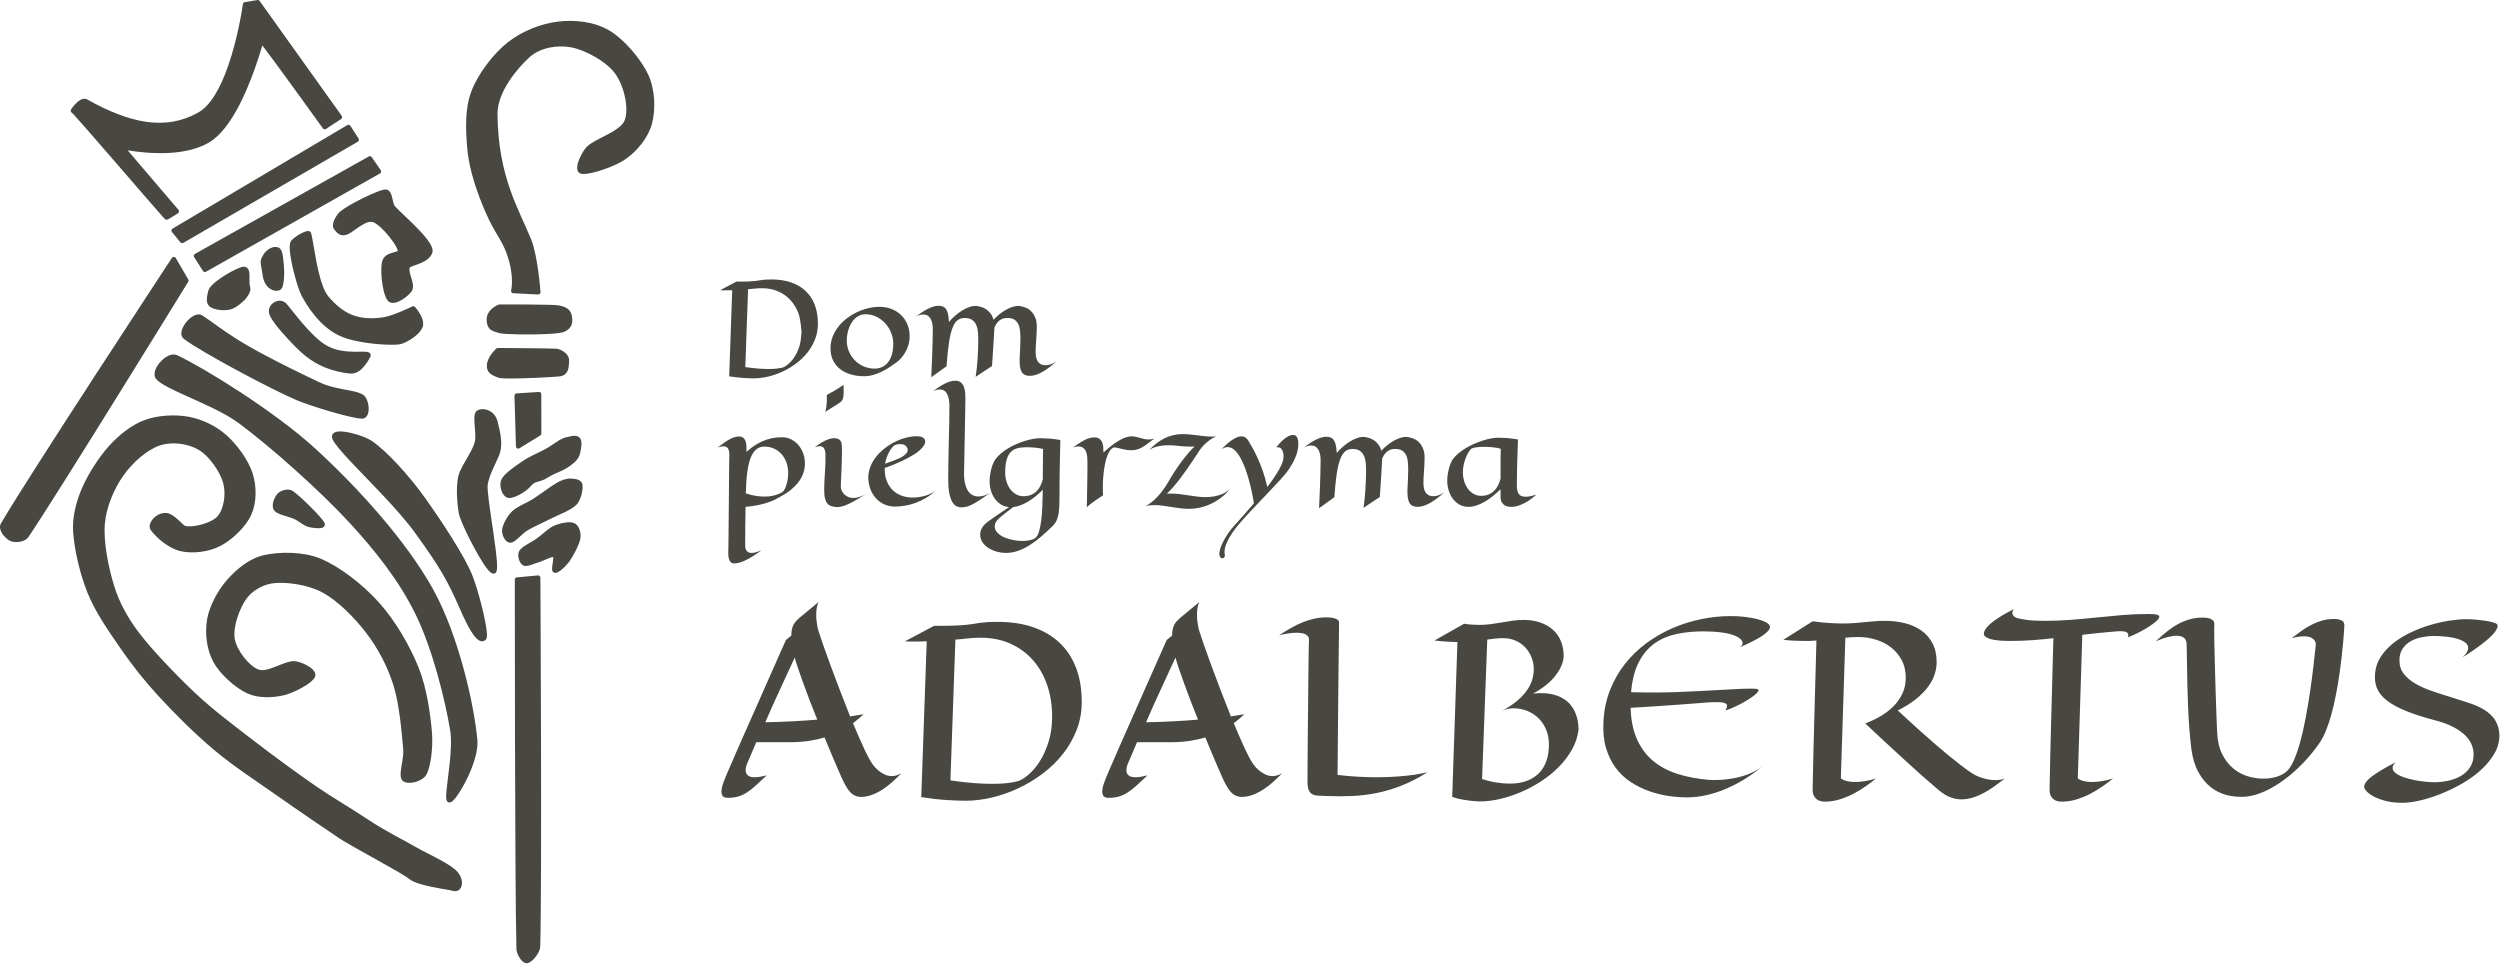 <?xml version="1.0" encoding="UTF-8" standalone="no"?>
<!DOCTYPE svg PUBLIC "-//W3C//DTD SVG 1.1//EN" "http://www.w3.org/Graphics/SVG/1.1/DTD/svg11.dtd">
<svg width="100%" height="100%" viewBox="0 0 3936 1517" version="1.1" xmlns="http://www.w3.org/2000/svg" xmlns:xlink="http://www.w3.org/1999/xlink" xml:space="preserve" xmlns:serif="http://www.serif.com/" style="fill-rule:evenodd;clip-rule:evenodd;stroke-linejoin:round;stroke-miterlimit:2;">
    <g transform="matrix(1,0,0,1,-13652.9,-9977.32)">
        <g transform="matrix(7.499,0,0,4.263,13353.1,9656.73)">
            <path d="M410.045,358.134C408.949,359.734 407.81,361.2 406.627,362.531C405.324,363.998 403.98,365.265 402.595,366.333C401.21,367.401 399.806,368.228 398.381,368.811C396.956,369.395 395.539,369.687 394.13,369.687C392.899,369.687 391.599,369.509 390.231,369.153C388.863,368.797 387.51,368.199 386.174,367.359C384.838,366.518 383.567,365.408 382.361,364.026C381.154,362.644 380.11,360.921 379.227,358.856C378.345,356.791 377.661,354.355 377.175,351.55C376.689,348.744 376.503,345.518 376.616,341.872C376.729,337.628 377.187,333.711 377.988,330.122C378.79,326.533 379.839,323.293 381.134,320.401C382.43,317.51 383.928,314.961 385.628,312.753C387.328,310.546 389.146,308.701 391.081,307.22C393.016,305.739 395.028,304.621 397.117,303.866C399.207,303.111 401.279,302.734 403.336,302.734C404.243,302.734 405.077,302.805 405.838,302.947C406.599,303.09 407.283,303.261 407.89,303.46C408.498,303.659 409.02,303.88 409.457,304.122C409.894,304.364 410.235,304.585 410.477,304.785C411.206,305.354 411.571,306.024 411.571,306.793C411.571,307.248 411.437,307.733 411.17,308.245C410.903,308.758 410.562,309.271 410.15,309.784C409.737,310.296 409.283,310.788 408.789,311.258C408.295,311.728 407.818,312.162 407.356,312.561C406.895,312.96 406.478,313.301 406.105,313.586C405.733,313.871 405.465,314.085 405.304,314.227C405.692,313.686 405.87,313.173 405.838,312.689C405.806,312.205 405.692,311.778 405.498,311.407C405.271,310.98 404.947,310.581 404.526,310.211C403.749,309.556 402.745,309.086 401.514,308.801C400.283,308.516 398.98,308.374 397.603,308.374C395.644,308.374 393.794,308.687 392.053,309.314C390.312,309.94 388.765,311.087 387.413,312.753C386.061,314.42 384.948,316.713 384.073,319.632C383.199,322.552 382.648,326.291 382.422,330.848C383.426,330.905 384.417,330.934 385.397,330.934L388.3,330.934C389.45,330.934 390.733,330.884 392.15,330.784C393.567,330.684 395.016,330.57 396.498,330.442C397.98,330.314 399.433,330.179 400.858,330.036C402.283,329.894 403.571,329.773 404.721,329.673C405.87,329.574 406.83,329.524 407.599,329.524C408.368,329.524 408.834,329.581 408.996,329.695C409.19,329.865 409.226,330.143 409.105,330.528C408.984,330.912 408.749,331.354 408.401,331.852C408.052,332.351 407.623,332.885 407.113,333.455C406.603,334.024 406.065,334.573 405.498,335.1C404.931,335.627 404.36,336.111 403.785,336.552C403.21,336.994 402.688,337.343 402.219,337.599C402.591,336.488 402.66,335.698 402.425,335.228C402.19,334.758 401.547,334.523 400.494,334.523C400.024,334.523 399.595,334.537 399.207,334.565C398.818,334.594 398.373,334.644 397.871,334.715C397.368,334.786 396.745,334.872 396,334.971C395.255,335.071 394.292,335.199 393.11,335.356C391.927,335.513 390.462,335.698 388.713,335.911C386.964,336.125 384.834,336.36 382.324,336.616C382.405,341.231 382.863,345.148 383.697,348.366C384.531,351.585 385.668,354.234 387.11,356.314C388.551,358.393 390.272,359.981 392.271,361.078C394.271,362.174 396.478,362.894 398.891,363.236C400.283,363.349 401.66,363.236 403.02,362.894C403.603,362.751 404.214,362.552 404.854,362.296C405.494,362.039 406.133,361.704 406.773,361.291C407.413,360.878 408.04,360.373 408.656,359.775C409.144,359.3 409.607,358.753 410.045,358.134ZM410.045,358.134C410.157,357.97 410.269,357.805 410.38,357.638C410.27,357.808 410.158,357.974 410.045,358.134ZM198.242,214.929C197.633,214.929 196.897,214.881 196.033,214.787C195.169,214.692 194.182,214.496 193.072,214.196L193.703,182.379C193.426,182.41 193.155,182.426 192.891,182.426L191.628,182.426C191.463,182.426 191.313,182.41 191.179,182.379L194.563,179.214C195.494,179.229 196.25,179.218 196.832,179.178C197.414,179.139 197.888,179.088 198.256,179.025C198.623,178.962 198.92,178.895 199.149,178.824C199.377,178.753 199.61,178.686 199.847,178.623C200.084,178.56 200.359,178.509 200.673,178.47C200.986,178.43 201.416,178.411 201.962,178.411C203.475,178.411 204.831,178.769 206.031,179.485C207.23,180.202 208.251,181.249 209.093,182.627C209.934,184.005 210.579,185.71 211.026,187.741C211.474,189.772 211.698,192.111 211.698,194.756C211.698,196.788 211.501,198.693 211.107,200.473C210.713,202.252 210.18,203.89 209.509,205.386C208.837,206.882 208.054,208.22 207.159,209.401C206.264,210.582 205.317,211.582 204.319,212.401C203.32,213.22 202.3,213.846 201.257,214.279C200.214,214.712 199.209,214.929 198.242,214.929ZM201.264,211.48C201.863,211.48 202.371,211.445 202.788,211.374C203.204,211.303 203.542,211.22 203.802,211.126C204.106,211.031 204.352,210.913 204.54,210.771C204.934,210.441 205.348,209.909 205.782,209.177C206.217,208.445 206.617,207.527 206.984,206.425C207.351,205.323 207.656,204.043 207.897,202.587C208.139,201.13 208.26,197.756 208.26,197.756C208.26,197.756 208.067,193.276 207.683,191.308C207.298,189.339 206.745,187.639 206.024,186.206C205.303,184.773 204.431,183.654 203.405,182.851C202.38,182.048 201.228,181.647 199.948,181.647C199.366,181.647 198.846,181.698 198.39,181.8C197.933,181.903 197.481,181.977 197.034,182.025L196.456,210.771C197.486,211.039 198.392,211.224 199.175,211.326C199.959,211.429 200.655,211.48 201.264,211.48ZM230.954,199.339C230.954,200.646 230.852,201.835 230.646,202.906C230.44,203.976 230.194,204.913 229.907,205.717C229.621,206.52 229.33,207.189 229.034,207.724C228.739,208.26 228.502,208.646 228.322,208.882C227.803,209.543 227.271,210.189 226.724,210.819C226.178,211.449 225.617,212.012 225.039,212.508C224.462,213.004 223.869,213.401 223.26,213.7C222.651,214 222.024,214.149 221.38,214.149C220.422,214.149 219.515,213.937 218.66,213.511C217.806,213.086 217.058,212.448 216.418,211.598C215.778,210.748 215.272,209.677 214.9,208.386C214.529,207.094 214.343,205.583 214.343,203.85C214.343,202.323 214.493,200.886 214.793,199.54C215.093,198.193 215.496,196.953 216.002,195.819C216.507,194.686 217.101,193.666 217.781,192.76C218.461,191.855 219.182,191.087 219.943,190.457C220.704,189.827 221.487,189.347 222.293,189.016C223.099,188.686 223.878,188.52 224.63,188.52C225.561,188.52 226.413,188.792 227.188,189.335C227.962,189.879 228.629,190.635 229.189,191.603C229.748,192.571 230.182,193.717 230.491,195.04C230.8,196.363 230.954,197.796 230.954,199.339ZM221.689,191.26C221.232,191.26 220.816,191.406 220.44,191.697C220.064,191.989 219.73,192.382 219.439,192.878C219.148,193.375 218.898,193.949 218.687,194.603C218.477,195.256 218.302,195.941 218.164,196.658C218.025,197.374 217.922,198.099 217.855,198.831C217.788,199.563 217.754,200.252 217.754,200.898C217.754,202.362 217.906,203.728 218.211,204.996C218.515,206.264 218.934,207.37 219.466,208.315C219.999,209.26 220.621,210 221.333,210.535C222.045,211.071 222.803,211.338 223.609,211.338C224.11,211.338 224.596,211.169 225.066,210.83C225.536,210.492 225.952,209.956 226.315,209.224C226.677,208.492 226.968,207.547 227.188,206.39C227.407,205.232 227.517,203.835 227.517,202.197C227.517,200.764 227.365,199.386 227.06,198.063C226.756,196.741 226.339,195.575 225.811,194.567C225.283,193.56 224.665,192.756 223.958,192.158C223.251,191.56 222.494,191.26 221.689,191.26ZM248.748,196.339C248.721,197.268 248.685,198.41 248.64,199.764C248.595,200.929 248.544,202.39 248.486,204.146C248.427,205.902 248.349,207.976 248.251,210.37L244.813,214.385C244.911,213.346 244.994,212.24 245.061,211.067C245.129,209.893 245.184,208.709 245.229,207.512C245.274,206.315 245.308,205.13 245.33,203.957C245.352,202.784 245.364,201.685 245.364,200.662C245.364,199.685 245.339,198.717 245.29,197.756C245.24,196.796 245.12,195.937 244.927,195.182C244.735,194.426 244.448,193.812 244.068,193.339C243.687,192.867 243.166,192.63 242.503,192.63C241.912,192.63 241.409,192.922 240.992,193.504C240.576,194.087 240.22,195.071 239.925,196.457C239.629,197.843 239.385,199.673 239.193,201.949C239.001,204.224 238.837,207.063 238.703,210.464L235.493,214.527C235.574,211.488 235.637,208.897 235.681,206.756C235.726,204.614 235.757,202.85 235.775,201.465C235.802,199.843 235.816,198.504 235.816,197.449C235.86,195.544 235.713,194.052 235.373,192.973C235.032,191.894 234.513,191.355 233.815,191.355C233.591,191.355 233.356,191.414 233.11,191.532C232.864,191.65 232.602,191.819 232.324,192.04C232.673,191.599 233.04,191.146 233.425,190.682C233.81,190.217 234.204,189.796 234.607,189.418C235.01,189.04 235.415,188.729 235.822,188.485C236.23,188.241 236.63,188.119 237.024,188.119C237.4,188.119 237.743,188.253 238.052,188.52C238.36,188.788 238.595,189.237 238.757,189.867C238.9,190.418 239.005,191.052 239.072,191.768C239.139,192.485 239.182,193.268 239.2,194.119C239.585,193.315 240.021,192.54 240.509,191.792C240.997,191.044 241.503,190.39 242.026,189.831C242.55,189.272 243.076,188.839 243.604,188.532C244.133,188.225 244.625,188.119 245.082,188.213C245.404,188.292 245.742,188.434 246.095,188.639C246.449,188.843 246.785,189.142 247.103,189.536C247.42,189.93 247.709,190.43 247.969,191.036C248.228,191.642 248.425,192.394 248.56,193.292C248.945,192.567 249.37,191.879 249.835,191.225C250.301,190.572 250.775,190.009 251.259,189.536C251.742,189.064 252.221,188.705 252.696,188.461C253.17,188.217 253.613,188.135 254.025,188.213C254.428,188.308 254.846,188.501 255.281,188.792C255.715,189.083 256.111,189.54 256.469,190.162C256.827,190.784 257.12,191.595 257.349,192.595C257.577,193.595 257.678,194.843 257.651,196.339C257.624,198.118 257.577,199.756 257.51,201.252C257.443,202.748 257.409,204.063 257.409,205.197C257.409,205.874 257.443,206.512 257.51,207.11C257.577,207.709 257.691,208.228 257.852,208.669C258.013,209.11 258.228,209.457 258.497,209.708C258.765,209.96 259.101,210.086 259.504,210.086C259.862,210.086 260.24,209.964 260.639,209.72C261.037,209.476 261.438,209.102 261.841,208.598C261.178,209.622 260.576,210.48 260.034,211.173C259.493,211.866 258.989,212.425 258.524,212.85C258.058,213.275 257.626,213.578 257.228,213.759C256.829,213.941 256.442,214.023 256.066,214.007C255.69,213.992 255.368,213.862 255.099,213.618C254.831,213.374 254.616,212.996 254.455,212.484C254.294,211.972 254.182,211.311 254.119,210.5C254.056,209.689 254.034,208.693 254.052,207.512C254.079,206.472 254.112,205.327 254.153,204.075C254.193,202.823 254.213,201.583 254.213,200.355C254.213,199.347 254.188,198.374 254.139,197.437C254.09,196.5 253.971,195.678 253.783,194.969C253.595,194.26 253.318,193.693 252.951,193.268C252.584,192.843 252.082,192.63 251.447,192.63C251.098,192.63 250.784,192.717 250.507,192.89C250.229,193.064 249.981,193.312 249.761,193.634C249.542,193.957 249.35,194.335 249.184,194.768C249.018,195.201 248.873,195.678 248.748,196.197L248.748,196.339ZM199.894,278.351C199.169,279.327 198.515,280.127 197.933,280.749C197.351,281.371 196.83,281.867 196.369,282.237C195.908,282.607 195.498,282.871 195.14,283.028C194.782,283.186 194.469,283.272 194.2,283.288C193.923,283.319 193.696,283.225 193.522,283.004C193.347,282.784 193.211,282.473 193.112,282.071C193.014,281.67 192.947,281.186 192.911,280.619C192.875,280.052 192.866,279.422 192.884,278.729C192.893,278.461 192.9,277.946 192.904,277.182C192.909,276.418 192.915,275.473 192.924,274.347C192.933,273.221 192.94,271.958 192.944,270.556C192.949,269.155 192.956,267.678 192.965,266.127C192.974,264.576 192.983,262.99 192.991,261.368C193,259.746 193.009,258.151 193.018,256.584C193.027,255.017 193.034,253.521 193.038,252.096C193.043,250.671 193.05,249.38 193.059,248.222C193.068,247.065 193.074,246.081 193.079,245.27C193.083,244.459 193.09,243.888 193.099,243.557C193.126,242.376 193.041,241.494 192.844,240.912C192.647,240.329 192.32,240.038 191.863,240.038C191.693,240.038 191.508,240.081 191.306,240.168C191.105,240.254 190.888,240.369 190.655,240.51C190.977,240.085 191.317,239.632 191.675,239.152C192.034,238.672 192.403,238.227 192.783,237.817C193.164,237.408 193.551,237.069 193.945,236.802C194.339,236.534 194.737,236.4 195.14,236.4C195.346,236.4 195.543,236.463 195.731,236.589C195.919,236.715 196.085,236.936 196.228,237.251C196.371,237.565 196.485,237.987 196.57,238.514C196.655,239.042 196.698,239.707 196.698,240.51L196.698,242.116C197.736,240.4 198.876,239.065 200.115,238.113C201.355,237.16 202.683,236.684 204.097,236.684C204.849,236.684 205.525,236.959 206.125,237.51C206.725,238.062 207.237,238.79 207.662,239.695C208.088,240.601 208.412,241.632 208.636,242.79C208.86,243.947 208.972,245.124 208.972,246.321C208.972,248.022 208.786,249.553 208.414,250.915C208.043,252.277 207.557,253.502 206.957,254.588C206.358,255.675 205.682,256.636 204.93,257.47C204.178,258.305 203.426,259.053 202.674,259.714C202.289,260.061 201.85,260.383 201.358,260.683C200.865,260.982 200.346,261.246 199.8,261.474C199.254,261.702 198.699,261.895 198.135,262.053C197.571,262.21 197.029,262.32 196.51,262.383C196.483,264.824 196.463,267.233 196.449,269.611C196.436,271.989 196.429,274.399 196.429,276.839C196.447,277.642 196.566,278.272 196.785,278.729C197.004,279.186 197.342,279.414 197.799,279.414C198.345,279.414 199.043,279.06 199.894,278.351ZM200.471,258.604C201.098,258.604 201.649,258.513 202.123,258.332C202.598,258.151 202.996,257.95 203.318,257.73C203.694,257.478 204.021,257.187 204.298,256.856C204.46,256.604 204.61,256.242 204.748,255.769C204.887,255.297 205.008,254.754 205.111,254.14C205.214,253.525 205.297,252.852 205.359,252.12C205.422,251.388 205.453,250.628 205.453,249.841C205.453,248.518 205.337,247.27 205.104,246.097C204.871,244.923 204.538,243.896 204.104,243.014C203.67,242.132 203.144,241.431 202.526,240.912C201.908,240.392 201.214,240.132 200.444,240.132C199.8,240.132 199.24,240.471 198.766,241.148C198.291,241.825 197.897,242.864 197.584,244.266C197.271,245.667 197.031,247.459 196.866,249.64C196.7,251.821 196.599,254.407 196.564,257.399C197.324,257.856 198.027,258.171 198.672,258.344C199.316,258.517 199.916,258.604 200.471,258.604ZM217.083,217.338C217.083,217.795 217.087,218.232 217.096,218.649C217.105,219.066 217.109,219.472 217.109,219.865C217.109,220.795 217.065,221.59 216.975,222.251C216.886,222.913 216.675,223.44 216.344,223.834C216.147,224.086 215.901,224.377 215.605,224.708C215.113,225.275 214.321,226.141 213.229,227.306C213.336,226.802 213.414,226.192 213.464,225.475C213.513,224.759 213.546,224.078 213.564,223.432C213.582,222.676 213.582,221.889 213.564,221.07C214.128,220.55 214.625,220.066 215.055,219.617C215.485,219.169 215.852,218.771 216.156,218.425C216.514,218.031 216.823,217.669 217.083,217.338ZM221.81,257.588C220.789,258.769 219.923,259.698 219.211,260.376C218.499,261.053 217.888,261.557 217.378,261.887C216.868,262.218 216.438,262.407 216.089,262.454C215.74,262.501 215.422,262.478 215.135,262.383C214.876,262.305 214.621,262.186 214.37,262.029C214.119,261.871 213.893,261.584 213.692,261.167C213.49,260.75 213.327,260.147 213.202,259.36C213.076,258.572 213.014,257.502 213.014,256.147C213.014,255.014 213.032,253.892 213.067,252.781C213.103,251.671 213.141,250.569 213.182,249.474C213.222,248.38 213.253,247.293 213.276,246.215C213.298,245.136 213.3,244.061 213.282,242.99C213.264,241.951 213.157,241.191 212.96,240.711C212.763,240.231 212.468,239.991 212.074,239.991C211.922,239.991 211.756,240.022 211.577,240.085C211.398,240.148 211.205,240.243 210.999,240.369C211.322,239.975 211.653,239.577 211.993,239.176C212.333,238.774 212.678,238.416 213.027,238.101C213.376,237.786 213.728,237.53 214.081,237.333C214.435,237.136 214.786,237.038 215.135,237.038C215.511,237.038 215.84,237.188 216.122,237.487C216.404,237.786 216.586,238.282 216.666,238.975C216.693,239.243 216.713,239.636 216.727,240.156C216.74,240.676 216.747,241.282 216.747,241.975C216.747,242.998 216.736,244.132 216.713,245.376C216.691,246.62 216.666,247.845 216.639,249.049C216.613,250.254 216.586,251.364 216.559,252.38C216.532,253.395 216.514,254.179 216.505,254.73C216.496,255.25 216.55,255.769 216.666,256.289C216.783,256.809 216.955,257.277 217.183,257.695C217.412,258.112 217.694,258.45 218.029,258.71C218.365,258.97 218.748,259.1 219.177,259.1C219.554,259.1 219.961,258.982 220.4,258.746C220.838,258.509 221.308,258.124 221.81,257.588ZM230.469,244.452C229.669,245.21 228.674,246.035 227.619,246.776C227.086,247.15 226.26,247.738 225.725,248.022L225.725,248.494C225.725,250.116 225.87,251.573 226.16,252.864C226.45,254.155 226.853,255.254 227.371,256.159C227.888,257.065 228.508,257.758 229.23,258.238C229.952,258.718 230.75,258.958 231.624,258.958C232.079,258.958 232.531,258.895 232.982,258.769C233.432,258.643 233.86,258.474 234.266,258.261C234.672,258.049 235.053,257.793 235.409,257.494C235.766,257.195 236.083,256.872 236.359,256.525C235.681,257.596 234.984,258.494 234.266,259.218C233.548,259.942 232.83,260.529 232.112,260.978C231.394,261.427 230.686,261.753 229.986,261.958C229.286,262.163 228.615,262.273 227.972,262.289C227.322,262.32 226.682,262.143 226.053,261.757C225.424,261.372 224.851,260.785 224.334,259.998C223.817,259.21 223.38,258.23 223.023,257.057C222.667,255.884 222.435,254.517 222.328,252.959C222.283,252.407 222.263,251.876 222.268,251.364C222.272,250.852 222.301,250.344 222.355,249.841C222.387,249.533 222.382,249.594 222.422,249.274C222.573,248.045 222.834,246.872 223.204,245.754C223.574,244.636 224.02,243.597 224.542,242.636C225.063,241.676 225.645,240.806 226.287,240.026C226.929,239.247 227.596,238.581 228.287,238.03C228.978,237.479 229.68,237.054 230.394,236.755C231.107,236.455 231.798,236.306 232.467,236.306C232.913,236.306 233.289,236.424 233.597,236.66C233.905,236.896 234.112,237.314 234.219,237.912C234.272,238.542 234.139,239.239 233.865,239.943C233.663,240.462 233.383,240.966 233.164,241.337C232.821,241.917 232.482,242.368 232.126,242.776C231.698,243.267 230.961,243.986 230.469,244.452ZM228.521,244.668C228.904,244.368 229.25,244.046 229.558,243.699C229.865,243.353 230.106,242.99 230.28,242.613C230.454,242.235 230.545,241.841 230.554,241.431C230.563,241.022 230.469,240.589 230.273,240.132C230.139,239.786 229.954,239.546 229.718,239.412C229.482,239.278 229.239,239.211 228.989,239.211C228.757,239.211 228.534,239.254 228.32,239.341C228.106,239.428 227.919,239.542 227.758,239.684C227.651,239.794 227.504,240.034 227.317,240.404C227.13,240.774 226.938,241.254 226.742,241.845C226.546,242.435 226.361,243.12 226.187,243.9C226.013,244.679 225.886,245.534 225.806,246.463C226.367,246.101 226.876,245.778 227.33,245.494C227.785,245.211 228.182,244.935 228.521,244.668ZM247.996,257.116C247.1,258.202 246.348,259.096 245.74,259.797C245.131,260.498 244.6,261.057 244.148,261.474C243.696,261.891 243.289,262.179 242.926,262.336C242.564,262.494 242.181,262.572 241.778,262.572C241.429,262.572 241.091,262.427 240.764,262.135C240.437,261.844 240.146,261.309 239.891,260.529C239.636,259.75 239.432,258.679 239.28,257.317C239.128,255.954 239.052,254.195 239.052,252.037C239.052,249.911 239.065,247.683 239.092,245.353C239.119,243.022 239.148,240.683 239.18,238.337C239.211,235.991 239.24,233.692 239.267,231.44C239.294,229.188 239.307,227.086 239.307,225.133C239.307,223.212 239.142,221.716 238.81,220.645C238.479,219.574 237.973,219.039 237.293,219.039C237.087,219.039 236.859,219.09 236.608,219.192C236.357,219.295 236.093,219.472 235.816,219.724C236.165,219.283 236.532,218.83 236.917,218.366C237.302,217.901 237.693,217.48 238.092,217.102C238.49,216.724 238.893,216.413 239.3,216.169C239.708,215.925 240.113,215.803 240.516,215.803C241.026,215.803 241.427,216.027 241.718,216.476C242.009,216.925 242.223,217.48 242.362,218.141C242.501,218.803 242.586,219.523 242.617,220.302C242.649,221.082 242.664,221.802 242.664,222.464C242.655,223.472 242.644,224.684 242.631,226.101C242.617,227.519 242.602,229.042 242.584,230.672C242.566,232.302 242.548,233.991 242.53,235.739C242.512,237.487 242.494,239.199 242.476,240.876C242.458,242.553 242.443,244.148 242.429,245.66C242.416,247.171 242.4,248.502 242.382,249.652C242.364,251.195 242.427,252.529 242.57,253.655C242.714,254.781 242.919,255.706 243.188,256.431C243.457,257.155 243.779,257.691 244.155,258.037C244.531,258.383 244.947,258.557 245.404,258.557C246.227,258.557 247.091,258.076 247.996,257.116ZM262.593,237.699C262.566,239.715 262.543,241.522 262.525,243.12C262.508,244.719 262.492,246.148 262.478,247.408C262.465,248.667 262.454,249.766 262.445,250.703C262.436,251.64 262.431,252.447 262.431,253.124C262.422,254.699 262.422,255.817 262.431,256.478C262.414,258.226 262.4,259.761 262.391,261.084C262.382,262.407 262.335,263.588 262.25,264.627C262.165,265.667 262.022,266.584 261.82,267.379C261.619,268.174 261.317,268.911 260.914,269.588C260.216,270.769 259.488,271.946 258.732,273.119C257.975,274.292 257.192,275.347 256.382,276.284C255.572,277.221 254.728,277.977 253.85,278.552C252.973,279.127 252.064,279.414 251.124,279.414C250.56,279.414 249.965,279.268 249.338,278.977C248.712,278.686 248.132,278.257 247.599,277.69C247.067,277.123 246.628,276.414 246.283,275.564C245.939,274.713 245.766,273.721 245.766,272.588C245.766,271.69 245.916,270.82 246.216,269.977C246.516,269.135 246.962,268.359 247.552,267.651C247.893,267.226 248.278,266.745 248.707,266.21C249.083,265.753 249.533,265.21 250.057,264.58C250.581,263.95 251.174,263.249 251.836,262.478C251.156,262.383 250.56,262.037 250.05,261.438C249.54,260.84 249.112,260.092 248.768,259.194C248.423,258.297 248.166,257.309 247.996,256.23C247.825,255.151 247.74,254.077 247.74,253.006C247.74,252.171 247.776,251.344 247.848,250.526C247.919,249.707 248.011,248.939 248.123,248.222C248.235,247.506 248.365,246.852 248.513,246.262C248.66,245.671 248.815,245.187 248.976,244.809C249.289,244.053 249.676,243.333 250.137,242.648C250.598,241.963 251.102,241.333 251.648,240.758C252.194,240.183 252.767,239.668 253.367,239.211C253.967,238.754 254.562,238.365 255.153,238.042C255.744,237.719 256.317,237.471 256.872,237.298C257.427,237.125 257.933,237.038 258.389,237.038C258.891,237.038 259.493,237.081 260.196,237.168C260.898,237.254 261.697,237.432 262.593,237.699ZM249.526,266.966C249.052,267.785 248.815,268.643 248.815,269.54C248.815,270.233 248.92,270.847 249.13,271.383C249.341,271.918 249.614,272.391 249.949,272.8C250.285,273.21 250.663,273.552 251.084,273.828C251.505,274.103 251.928,274.328 252.353,274.501C252.778,274.674 253.184,274.8 253.568,274.879C253.953,274.958 254.276,274.997 254.535,274.997C255.126,274.997 255.672,274.902 256.174,274.713C256.675,274.524 257.064,274.249 257.342,273.887C257.646,273.477 257.897,272.725 258.094,271.631C258.291,270.536 258.448,269.198 258.564,267.615C258.68,266.033 258.763,264.257 258.812,262.289C258.862,260.32 258.895,258.257 258.913,256.1C258.457,256.887 257.98,257.643 257.483,258.368C256.986,259.092 256.474,259.742 255.945,260.316C255.417,260.891 254.88,261.368 254.334,261.746C253.788,262.123 253.242,262.368 252.696,262.478C252.158,263.186 251.691,263.812 251.292,264.356C250.894,264.899 250.565,265.367 250.305,265.761C250.001,266.218 249.741,266.619 249.526,266.966ZM258.967,241.006C258.43,240.786 257.857,240.624 257.248,240.522C256.639,240.42 256.057,240.369 255.502,240.369C254.75,240.369 254.094,240.502 253.535,240.77C252.975,241.038 252.51,241.526 252.138,242.235C251.767,242.943 251.487,243.912 251.299,245.14C251.111,246.368 251.017,247.935 251.017,249.841C251.017,250.88 251.102,251.911 251.272,252.935C251.442,253.958 251.691,254.88 252.017,255.699C252.344,256.517 252.747,257.183 253.226,257.695C253.705,258.206 254.253,258.462 254.871,258.462C255.471,258.462 255.997,258.297 256.449,257.966C256.901,257.635 257.288,257.187 257.611,256.62C257.933,256.053 258.199,255.391 258.41,254.636C258.62,253.88 258.788,253.077 258.913,252.226C258.913,250.888 258.918,249.309 258.927,247.49C258.935,245.671 258.949,243.51 258.967,241.006ZM271.644,242.353C272.064,241.644 272.523,240.935 273.02,240.227C273.517,239.518 274.023,238.876 274.537,238.302C275.052,237.727 275.569,237.258 276.088,236.896C276.608,236.534 277.096,236.353 277.552,236.353C277.865,236.353 278.172,236.412 278.472,236.53C278.772,236.648 279.067,236.782 279.358,236.932C279.649,237.081 279.938,237.215 280.224,237.333C280.511,237.451 280.802,237.51 281.097,237.51C281.276,237.51 281.464,237.487 281.661,237.44C281.858,237.392 282.082,237.306 282.333,237.18C281.769,237.936 281.276,238.589 280.856,239.14C280.435,239.691 280.041,240.144 279.674,240.498C279.307,240.853 278.942,241.113 278.579,241.278C278.217,241.443 277.812,241.51 277.364,241.479C276.925,241.463 276.511,241.384 276.122,241.242C275.733,241.101 275.379,240.955 275.061,240.806C274.743,240.656 274.466,240.546 274.229,240.475C273.991,240.404 273.806,240.432 273.671,240.557C273.349,240.841 273.067,241.361 272.825,242.116C272.584,242.872 272.38,243.77 272.214,244.809C272.049,245.849 271.914,246.975 271.811,248.187C271.708,249.4 271.632,250.612 271.583,251.825C271.534,253.037 271.509,254.191 271.509,255.285C271.509,256.38 271.527,257.328 271.563,258.132C270.892,258.887 270.336,259.541 269.898,260.092C269.459,260.643 269.11,261.1 268.85,261.462C268.546,261.887 268.313,262.257 268.152,262.572C268.161,261.627 268.174,260.482 268.192,259.135C268.21,257.789 268.226,256.376 268.239,254.895C268.253,253.415 268.264,251.947 268.273,250.49C268.282,249.033 268.286,247.723 268.286,246.557C268.286,245.817 268.275,245.065 268.253,244.301C268.23,243.538 268.157,242.841 268.031,242.211C267.906,241.581 267.711,241.069 267.447,240.676C267.183,240.282 266.809,240.085 266.326,240.085C266.138,240.085 265.943,240.12 265.742,240.191C265.54,240.262 265.341,240.384 265.144,240.557C265.52,240.117 265.896,239.668 266.272,239.211C266.648,238.754 267.026,238.341 267.407,237.971C267.787,237.601 268.168,237.302 268.548,237.073C268.929,236.845 269.316,236.731 269.71,236.731C270.184,236.731 270.554,236.912 270.818,237.274C271.082,237.636 271.274,238.093 271.395,238.644C271.516,239.195 271.588,239.802 271.61,240.463C271.632,241.124 271.644,241.754 271.644,242.353ZM298.206,255.84C297.65,257.021 297.037,258.065 296.366,258.97C295.694,259.876 294.989,260.635 294.251,261.249C293.512,261.864 292.749,262.328 291.961,262.643C291.173,262.958 290.377,263.116 289.571,263.116C288.926,263.116 288.3,263.045 287.691,262.903C287.082,262.761 286.48,262.604 285.885,262.431C285.289,262.257 284.698,262.1 284.112,261.958C283.526,261.816 282.933,261.746 282.333,261.746C282.019,261.746 281.699,261.773 281.373,261.828C281.046,261.883 280.744,261.974 280.466,262.1C280.797,261.816 281.12,261.478 281.433,261.084C281.746,260.69 282.046,260.261 282.333,259.797C282.619,259.332 282.888,258.852 283.139,258.356C283.389,257.86 283.622,257.376 283.837,256.903C284.329,255.801 284.781,254.628 285.193,253.384C285.605,252.092 286.053,250.793 286.536,249.486C287.019,248.179 287.51,246.939 288.006,245.766C288.503,244.593 288.989,243.514 289.463,242.53C289.938,241.546 290.377,240.731 290.779,240.085C290.6,240.117 290.417,240.132 290.229,240.132L289.651,240.132C288.882,240.132 288.138,240.05 287.422,239.884C286.706,239.719 285.99,239.636 285.274,239.636C284.987,239.636 284.674,239.66 284.334,239.707C283.993,239.754 283.642,239.845 283.28,239.979C282.917,240.113 282.557,240.294 282.198,240.522C281.84,240.75 281.509,241.054 281.205,241.431C281.724,240.502 282.25,239.672 282.783,238.939C283.315,238.207 283.87,237.589 284.448,237.085C285.025,236.581 285.63,236.195 286.261,235.928C286.892,235.66 287.566,235.526 288.282,235.526C288.819,235.526 289.349,235.573 289.873,235.668C290.397,235.762 290.916,235.869 291.431,235.987C291.946,236.105 292.456,236.211 292.962,236.306C293.467,236.4 293.975,236.447 294.486,236.447L294.915,236.447C295.059,236.447 295.202,236.432 295.345,236.4C294.835,236.731 294.374,237.168 293.962,237.711C293.55,238.254 293.192,238.786 292.888,239.306C292.53,239.92 292.212,240.565 291.934,241.242C291.728,241.762 291.478,242.424 291.182,243.227C290.887,244.03 290.558,244.908 290.195,245.86C289.833,246.813 289.441,247.817 289.02,248.872C288.6,249.927 288.165,250.97 287.718,252.002C287.27,253.033 286.811,254.025 286.341,254.978C285.871,255.931 285.408,256.785 284.951,257.541C285.086,257.509 285.222,257.494 285.361,257.494L285.797,257.494C286.442,257.494 287.071,257.561 287.684,257.695C288.297,257.828 288.902,257.978 289.497,258.143C290.092,258.309 290.685,258.458 291.276,258.592C291.867,258.726 292.463,258.793 293.062,258.793C293.689,258.793 294.262,258.714 294.781,258.557C295.3,258.399 295.773,258.187 296.198,257.919C296.623,257.651 296.999,257.34 297.326,256.986C297.653,256.632 297.946,256.25 298.206,255.84ZM312.561,239.211C312.561,239.904 312.509,240.699 312.406,241.597C312.303,242.494 312.115,243.486 311.842,244.573C311.569,245.66 311.196,246.841 310.721,248.116C310.247,249.392 309.633,250.746 308.881,252.179C307.923,254.021 306.939,255.872 305.927,257.73C304.915,259.588 303.949,261.375 303.026,263.092C302.104,264.808 301.267,266.419 300.515,267.922C299.763,269.426 299.168,270.753 298.729,271.903C298.291,273.052 297.953,274.068 297.715,274.95C297.478,275.832 297.31,276.595 297.212,277.241C297.113,277.887 297.064,278.438 297.064,278.894C297.064,279.351 297.086,279.729 297.131,280.028C297.158,280.217 297.16,280.394 297.138,280.56C297.116,280.725 297.078,280.871 297.024,280.997C296.97,281.123 296.903,281.221 296.822,281.292C296.742,281.363 296.661,281.398 296.581,281.398C296.473,281.398 296.366,281.308 296.258,281.127C296.151,280.945 296.066,280.65 296.003,280.241C295.941,279.753 295.972,279.095 296.097,278.268C296.223,277.442 296.42,276.544 296.688,275.576C296.957,274.607 297.283,273.607 297.668,272.576C298.053,271.544 298.483,270.564 298.958,269.635C299.539,268.501 300.202,267.198 300.945,265.726C301.688,264.253 302.453,262.706 303.241,261.084C303.143,259.95 303.006,258.647 302.832,257.175C302.657,255.702 302.451,254.199 302.214,252.663C301.977,251.128 301.704,249.62 301.395,248.14C301.086,246.66 300.744,245.341 300.368,244.183C299.992,243.026 299.584,242.093 299.146,241.384C298.707,240.676 298.237,240.321 297.736,240.321C297.53,240.321 297.319,240.388 297.104,240.522C296.89,240.656 296.67,240.833 296.446,241.054C296.706,240.613 297.001,240.117 297.333,239.565C297.664,239.014 298.013,238.502 298.38,238.03C298.747,237.558 299.125,237.16 299.515,236.837C299.904,236.514 300.287,236.353 300.663,236.353C300.923,236.353 301.167,236.471 301.395,236.707C301.623,236.943 301.836,237.329 302.033,237.865C302.221,238.4 302.483,239.184 302.818,240.215C303.154,241.246 303.517,242.494 303.906,243.959C304.295,245.423 304.68,247.089 305.061,248.955C305.441,250.821 305.77,252.848 306.048,255.037C306.531,253.935 306.979,252.852 307.391,251.789C307.803,250.726 308.163,249.715 308.472,248.754C308.781,247.793 309.022,246.9 309.197,246.073C309.372,245.246 309.459,244.51 309.459,243.864C309.459,243.282 309.425,242.758 309.358,242.294C309.291,241.829 309.195,241.443 309.069,241.136C308.944,240.829 308.783,240.613 308.586,240.487C308.389,240.361 308.165,240.337 307.914,240.416C308.12,239.975 308.36,239.487 308.633,238.951C308.906,238.416 309.197,237.916 309.506,237.451C309.815,236.987 310.137,236.601 310.473,236.294C310.808,235.987 311.146,235.833 311.487,235.833C311.728,235.833 311.921,235.951 312.064,236.188C312.207,236.424 312.315,236.715 312.386,237.062C312.458,237.408 312.505,237.778 312.527,238.172C312.55,238.565 312.561,238.912 312.561,239.211ZM330.166,244.715C330.139,245.644 330.103,246.786 330.058,248.14C330.014,249.305 329.962,250.766 329.904,252.522C329.846,254.277 329.768,256.352 329.669,258.746L326.231,262.761C326.33,261.722 326.413,260.616 326.48,259.442C326.547,258.269 326.603,257.084 326.648,255.888C326.692,254.691 326.726,253.506 326.748,252.333C326.771,251.159 326.782,250.061 326.782,249.037C326.782,248.061 326.757,247.093 326.708,246.132C326.659,245.171 326.538,244.313 326.345,243.557C326.153,242.801 325.866,242.187 325.486,241.715C325.106,241.242 324.584,241.006 323.922,241.006C323.331,241.006 322.827,241.298 322.411,241.88C321.995,242.463 321.639,243.447 321.343,244.833C321.048,246.219 320.804,248.049 320.611,250.325C320.419,252.6 320.255,255.439 320.121,258.84L316.912,262.903C316.992,259.864 317.055,257.273 317.1,255.132C317.145,252.99 317.176,251.226 317.194,249.841C317.221,248.219 317.234,246.88 317.234,245.825C317.279,243.92 317.131,242.427 316.791,241.349C316.451,240.27 315.931,239.731 315.233,239.731C315.009,239.731 314.774,239.79 314.528,239.908C314.282,240.026 314.02,240.195 313.743,240.416C314.092,239.975 314.459,239.522 314.844,239.058C315.229,238.593 315.623,238.172 316.025,237.794C316.428,237.416 316.833,237.105 317.241,236.861C317.648,236.617 318.049,236.495 318.443,236.495C318.819,236.495 319.161,236.629 319.47,236.896C319.779,237.164 320.014,237.613 320.175,238.243C320.318,238.794 320.423,239.428 320.49,240.144C320.558,240.861 320.6,241.644 320.618,242.494C321.003,241.691 321.439,240.916 321.927,240.168C322.415,239.42 322.921,238.766 323.445,238.207C323.969,237.648 324.494,237.215 325.023,236.908C325.551,236.601 326.043,236.495 326.5,236.589C326.822,236.668 327.16,236.81 327.514,237.014C327.867,237.219 328.203,237.518 328.521,237.912C328.839,238.306 329.127,238.806 329.387,239.412C329.647,240.018 329.844,240.77 329.978,241.668C330.363,240.943 330.788,240.254 331.254,239.601C331.719,238.947 332.194,238.384 332.677,237.912C333.16,237.44 333.639,237.081 334.114,236.837C334.588,236.593 335.032,236.51 335.443,236.589C335.846,236.684 336.265,236.877 336.699,237.168C337.133,237.459 337.529,237.916 337.887,238.538C338.246,239.16 338.539,239.971 338.767,240.971C338.995,241.971 339.096,243.219 339.069,244.715C339.042,246.494 338.995,248.132 338.928,249.628C338.861,251.124 338.827,252.439 338.827,253.573C338.827,254.25 338.861,254.888 338.928,255.486C338.995,256.084 339.109,256.604 339.271,257.045C339.432,257.486 339.647,257.832 339.915,258.084C340.184,258.336 340.519,258.462 340.922,258.462C341.28,258.462 341.659,258.34 342.057,258.096C342.455,257.852 342.856,257.478 343.259,256.974C342.596,257.998 341.994,258.856 341.453,259.549C340.911,260.242 340.408,260.801 339.942,261.226C339.476,261.651 339.045,261.954 338.646,262.135C338.248,262.316 337.861,262.399 337.485,262.383C337.109,262.368 336.786,262.238 336.518,261.994C336.249,261.749 336.034,261.372 335.873,260.86C335.712,260.348 335.6,259.687 335.537,258.876C335.475,258.065 335.452,257.069 335.47,255.888C335.497,254.848 335.531,253.703 335.571,252.451C335.611,251.199 335.631,249.959 335.631,248.73C335.631,247.723 335.607,246.75 335.558,245.813C335.508,244.876 335.39,244.053 335.202,243.345C335.014,242.636 334.736,242.069 334.369,241.644C334.002,241.219 333.501,241.006 332.865,241.006C332.516,241.006 332.203,241.093 331.925,241.266C331.648,241.439 331.399,241.687 331.18,242.01C330.96,242.333 330.768,242.711 330.602,243.144C330.437,243.577 330.291,244.053 330.166,244.573L330.166,244.715ZM362.529,257.824C362.153,258.486 361.748,259.088 361.314,259.631C360.88,260.175 360.443,260.643 360.005,261.037C359.566,261.431 359.141,261.746 358.729,261.982C358.317,262.218 357.941,262.352 357.601,262.383C357.413,262.415 357.171,262.411 356.876,262.371C356.58,262.332 356.296,262.194 356.023,261.958C355.75,261.722 355.515,261.352 355.318,260.848C355.121,260.344 355.022,259.628 355.022,258.698L355.022,255.888C354.53,256.738 354.011,257.553 353.465,258.332C352.919,259.112 352.357,259.805 351.779,260.411C351.202,261.017 350.618,261.497 350.027,261.852C349.436,262.206 348.854,262.383 348.281,262.383C347.547,262.383 346.903,262.096 346.348,261.521C345.792,260.946 345.327,260.202 344.951,259.289C344.575,258.376 344.293,257.352 344.105,256.218C343.917,255.084 343.823,253.958 343.823,252.84C343.823,252.006 343.859,251.183 343.93,250.372C344.002,249.561 344.094,248.793 344.206,248.069C344.318,247.345 344.447,246.691 344.595,246.108C344.743,245.526 344.897,245.045 345.058,244.668C345.354,243.959 345.73,243.274 346.186,242.613C346.643,241.951 347.142,241.329 347.684,240.746C348.225,240.164 348.8,239.636 349.409,239.164C350.018,238.691 350.625,238.282 351.229,237.936C351.833,237.589 352.422,237.321 352.995,237.132C353.568,236.943 354.096,236.849 354.579,236.849C355.081,236.849 355.672,236.892 356.352,236.979C357.032,237.066 357.807,237.243 358.675,237.51C358.639,239.321 358.608,240.92 358.581,242.305C358.554,243.691 358.532,244.931 358.514,246.026C358.496,247.12 358.483,248.116 358.474,249.014C358.465,249.911 358.46,250.785 358.46,251.636C358.46,252.502 358.451,253.352 358.433,254.187C358.415,255.021 358.451,255.769 358.541,256.431C358.63,257.092 358.807,257.628 359.071,258.037C359.335,258.446 359.745,258.651 360.3,258.651C360.631,258.651 360.985,258.576 361.361,258.427C361.737,258.277 362.126,258.076 362.529,257.824ZM355.049,240.912C354.512,240.66 353.939,240.483 353.33,240.38C352.722,240.278 352.14,240.227 351.585,240.227C351.28,240.227 350.992,240.243 350.719,240.274C350.446,240.306 350.197,240.345 349.973,240.392C349.749,240.439 349.552,240.498 349.382,240.569C349.212,240.64 349.082,240.723 348.993,240.817C348.832,240.959 348.644,241.302 348.429,241.845C348.214,242.388 348.008,243.061 347.811,243.864C347.614,244.668 347.446,245.573 347.308,246.581C347.169,247.589 347.1,248.628 347.1,249.699C347.1,250.722 347.185,251.75 347.355,252.781C347.525,253.813 347.773,254.738 348.1,255.557C348.427,256.376 348.83,257.041 349.309,257.553C349.787,258.065 350.336,258.32 350.954,258.32C351.535,258.32 352.05,258.155 352.498,257.824C352.945,257.494 353.335,257.041 353.666,256.466C353.997,255.891 354.273,255.218 354.492,254.447C354.711,253.675 354.888,252.84 355.022,251.943L355.022,247.36C355.022,246.463 355.025,245.482 355.029,244.42C355.034,243.357 355.04,242.187 355.049,240.912ZM221.3,338.966C220.976,339.508 220.628,340.056 220.256,340.611C219.883,341.167 219.487,341.729 219.066,342.299C219.47,344.037 219.871,345.696 220.268,347.277C220.665,348.858 221.037,350.311 221.385,351.635C221.734,352.96 222.061,354.12 222.369,355.117C222.677,356.114 222.952,356.912 223.195,357.51C223.535,358.336 223.916,359.063 224.337,359.689C224.709,360.23 225.142,360.722 225.636,361.163C226.13,361.605 226.677,361.826 227.276,361.826C227.875,361.826 228.523,361.469 229.219,360.757C228.636,361.84 228.017,362.901 227.361,363.941C226.705,364.98 226.017,365.913 225.296,366.739C224.576,367.565 223.831,368.235 223.061,368.747C222.292,369.26 221.503,369.516 220.693,369.516C220.078,369.516 219.511,369.196 218.993,368.555C218.475,367.914 217.964,366.782 217.462,365.158C217.284,364.646 217.049,363.827 216.758,362.701C216.466,361.576 216.13,360.238 215.75,358.685C215.369,357.133 214.952,355.409 214.499,353.515C214.045,351.621 213.576,349.634 213.09,347.555C212.07,348.096 210.965,348.523 209.774,348.836C208.584,349.15 207.301,349.306 205.924,349.306L198.758,349.306L196.767,357.51C196.653,358.051 196.576,358.6 196.536,359.155C196.495,359.711 196.524,360.216 196.621,360.672C196.718,361.128 196.908,361.505 197.192,361.804C197.475,362.103 197.9,362.253 198.467,362.253C198.791,362.253 199.155,362.196 199.56,362.082C199.965,361.968 200.426,361.797 200.945,361.569C200.038,363.079 199.252,364.361 198.588,365.415C197.924,366.469 197.293,367.323 196.694,367.978C196.095,368.633 195.487,369.111 194.872,369.41C194.257,369.709 193.552,369.858 192.759,369.858C192.289,369.858 191.953,369.659 191.751,369.26C191.548,368.861 191.447,368.306 191.447,367.594C191.447,366.682 191.58,365.571 191.848,364.261C192.115,362.951 192.451,361.498 192.856,359.903C193.196,358.45 193.86,355.758 194.848,351.827L196.378,345.717C196.977,343.325 197.69,340.497 198.516,337.236C199.341,333.974 200.285,330.222 201.345,325.977C202.406,321.733 203.617,316.933 204.977,311.578L206.119,309.912C206.119,309.029 206.159,308.26 206.24,307.605C206.321,306.949 206.438,306.373 206.592,305.874C206.746,305.376 206.928,304.927 207.139,304.528C207.349,304.129 207.576,303.745 207.819,303.375C208.11,302.947 208.459,302.449 208.863,301.879C209.544,300.911 210.539,299.458 211.851,297.521C211.657,298.176 211.523,298.909 211.45,299.721C211.378,300.533 211.341,301.338 211.341,302.135C211.341,302.961 211.365,303.752 211.414,304.507C211.463,305.262 211.519,305.924 211.584,306.494C211.649,307.177 211.738,307.804 211.851,308.374C212.029,309.399 212.337,311.023 212.774,313.245C213.211,315.466 213.734,318.023 214.341,320.914C214.948,323.805 215.608,326.889 216.321,330.165C217.033,333.44 217.746,336.645 218.458,339.778C218.928,339.664 219.341,339.55 219.697,339.436C220.053,339.322 220.353,339.237 220.596,339.18C220.871,339.095 221.106,339.023 221.3,338.966ZM206.823,318.073C205.673,322.488 204.588,326.625 203.568,330.485C202.548,334.345 201.576,338.169 200.653,341.957C202.823,341.872 204.815,341.744 206.629,341.573C208.442,341.402 210.086,341.202 211.56,340.975C211.042,338.753 210.544,336.538 210.066,334.33C209.588,332.123 209.143,330.022 208.73,328.028C208.317,326.034 207.944,324.183 207.612,322.474C207.28,320.765 207.017,319.298 206.823,318.073ZM242.749,370.926C241.648,370.926 240.316,370.841 238.753,370.67C237.191,370.499 235.405,370.143 233.397,369.602L234.539,312.048C234.037,312.105 233.547,312.134 233.069,312.134L230.786,312.134C230.486,312.134 230.215,312.105 229.972,312.048L236.093,306.323C237.778,306.351 239.146,306.33 240.199,306.259C241.251,306.187 242.11,306.095 242.773,305.981C243.437,305.867 243.976,305.746 244.389,305.618C244.802,305.49 245.223,305.368 245.652,305.255C246.081,305.141 246.579,305.048 247.146,304.977C247.713,304.906 248.49,304.87 249.478,304.87C252.214,304.87 254.668,305.518 256.838,306.814C259.008,308.11 260.854,310.004 262.376,312.497C263.898,314.989 265.064,318.073 265.874,321.747C266.684,325.422 267.089,329.652 267.089,334.437C267.089,338.112 266.732,341.559 266.02,344.777C265.307,347.996 264.344,350.959 263.129,353.665C261.915,356.371 260.498,358.792 258.878,360.928C257.259,363.065 255.546,364.873 253.741,366.355C251.935,367.836 250.089,368.968 248.202,369.751C246.316,370.535 244.498,370.926 242.749,370.926ZM248.215,364.688C249.3,364.688 250.219,364.624 250.972,364.496C251.725,364.368 252.336,364.218 252.806,364.047C253.356,363.876 253.801,363.663 254.142,363.406C254.854,362.808 255.603,361.847 256.388,360.522C257.174,359.198 257.899,357.539 258.563,355.545C259.226,353.551 259.777,351.236 260.214,348.601C260.652,345.967 260.87,343.054 260.87,339.864C260.87,335.648 260.522,331.76 259.826,328.199C259.129,324.638 258.129,321.562 256.826,318.97C255.522,316.378 253.943,314.355 252.089,312.903C250.235,311.45 248.15,310.724 245.834,310.724C244.781,310.724 243.842,310.816 243.016,311.001C242.19,311.186 241.373,311.322 240.563,311.407L239.518,363.406C241.381,363.891 243.02,364.225 244.437,364.411C245.854,364.596 247.113,364.688 248.215,364.688ZM301.242,338.966C300.918,339.508 300.569,340.056 300.197,340.611C299.825,341.167 299.428,341.729 299.007,342.299C299.412,344.037 299.812,345.696 300.209,347.277C300.606,348.858 300.978,350.311 301.327,351.635C301.675,352.96 302.003,354.12 302.31,355.117C302.618,356.114 302.893,356.912 303.136,357.51C303.476,358.336 303.857,359.063 304.278,359.689C304.65,360.23 305.084,360.722 305.577,361.163C306.071,361.605 306.618,361.826 307.217,361.826C307.816,361.826 308.464,361.469 309.16,360.757C308.577,361.84 307.958,362.901 307.302,363.941C306.646,364.98 305.958,365.913 305.237,366.739C304.517,367.565 303.772,368.235 303.003,368.747C302.233,369.26 301.444,369.516 300.634,369.516C300.019,369.516 299.452,369.196 298.934,368.555C298.416,367.914 297.906,366.782 297.404,365.158C297.225,364.646 296.991,363.827 296.699,362.701C296.408,361.576 296.072,360.238 295.691,358.685C295.311,357.133 294.894,355.409 294.44,353.515C293.987,351.621 293.517,349.634 293.031,347.555C292.011,348.096 290.906,348.523 289.716,348.836C288.525,349.15 287.242,349.306 285.865,349.306L278.7,349.306L276.708,357.51C276.594,358.051 276.517,358.6 276.477,359.155C276.437,359.711 276.465,360.216 276.562,360.672C276.659,361.128 276.849,361.505 277.133,361.804C277.416,362.103 277.841,362.253 278.408,362.253C278.732,362.253 279.096,362.196 279.501,362.082C279.906,361.968 280.368,361.797 280.886,361.569C279.979,363.079 279.194,364.361 278.53,365.415C277.866,366.469 277.234,367.323 276.635,367.978C276.036,368.633 275.428,369.111 274.813,369.41C274.198,369.709 273.493,369.858 272.7,369.858C272.23,369.858 271.894,369.659 271.692,369.26C271.489,368.861 271.388,368.306 271.388,367.594C271.388,366.682 271.522,365.571 271.789,364.261C272.056,362.951 272.392,361.498 272.797,359.903C273.137,358.45 273.801,355.758 274.789,351.827L276.319,345.717C276.918,343.325 277.631,340.497 278.457,337.236C279.283,333.974 280.226,330.222 281.287,325.977C282.347,321.733 283.558,316.933 284.918,311.578L286.06,309.912C286.06,309.029 286.1,308.26 286.181,307.605C286.262,306.949 286.38,306.373 286.533,305.874C286.687,305.376 286.869,304.927 287.08,304.528C287.29,304.129 287.517,303.745 287.76,303.375C288.052,302.947 288.4,302.449 288.805,301.879C289.485,300.911 290.481,299.458 291.792,297.521C291.598,298.176 291.464,298.909 291.392,299.721C291.319,300.533 291.282,301.338 291.282,302.135C291.282,302.961 291.307,303.752 291.355,304.507C291.404,305.262 291.46,305.924 291.525,306.494C291.59,307.177 291.679,307.804 291.792,308.374C291.971,309.399 292.278,311.023 292.715,313.245C293.153,315.466 293.675,318.023 294.282,320.914C294.889,323.805 295.549,326.889 296.262,330.165C296.974,333.44 297.687,336.645 298.399,339.778C298.869,339.664 299.282,339.55 299.638,339.436C299.995,339.322 300.294,339.237 300.537,339.18C300.812,339.095 301.047,339.023 301.242,338.966ZM286.764,318.073C285.614,322.488 284.529,326.625 283.509,330.485C282.489,334.345 281.517,338.169 280.594,341.957C282.764,341.872 284.756,341.744 286.57,341.573C288.384,341.402 290.027,341.202 291.501,340.975C290.983,338.753 290.485,336.538 290.007,334.33C289.529,332.123 289.084,330.022 288.671,328.028C288.258,326.034 287.886,324.183 287.554,322.474C287.222,320.765 286.959,319.298 286.764,318.073ZM339.67,360.416C337.872,362.409 336.115,364.012 334.399,365.222C332.682,366.433 330.957,367.359 329.225,368C327.492,368.641 325.727,369.032 323.929,369.175C322.132,369.317 320.261,369.317 318.318,369.175C317.686,369.146 317.128,369.103 316.642,369.046C316.156,368.99 315.755,368.797 315.44,368.47C315.124,368.142 314.885,367.608 314.723,366.867C314.561,366.127 314.48,365.059 314.48,363.663C314.48,362.951 314.484,361.712 314.492,359.946C314.5,358.179 314.508,356.079 314.516,353.643C314.525,351.208 314.537,348.544 314.553,345.653C314.569,342.762 314.585,339.835 314.601,336.873C314.618,333.91 314.634,331.012 314.65,328.178C314.666,325.343 314.682,322.773 314.699,320.465C314.715,318.158 314.731,316.214 314.747,314.633C314.763,313.052 314.78,312.034 314.796,311.578C314.812,311.065 314.751,310.638 314.614,310.296C314.476,309.955 314.29,309.677 314.055,309.463C313.82,309.25 313.541,309.1 313.217,309.015C312.893,308.929 312.553,308.886 312.197,308.886C311.63,308.886 311.019,308.979 310.363,309.164C309.707,309.349 309.087,309.57 308.504,309.826C309.33,308.886 310.144,308.01 310.946,307.199C311.747,306.387 312.553,305.689 313.363,305.105C314.172,304.521 314.998,304.058 315.84,303.716C316.682,303.375 317.557,303.204 318.464,303.204C318.82,303.204 319.16,303.239 319.484,303.31C319.808,303.382 320.091,303.496 320.334,303.652C320.577,303.809 320.771,304.023 320.917,304.293C321.063,304.564 321.128,304.898 321.111,305.297C321.111,306.38 321.095,309.086 321.063,313.415C321.047,315.267 321.03,317.56 321.014,320.295C320.998,323.029 320.978,326.333 320.954,330.207C320.929,334.081 320.905,338.589 320.881,343.731C320.856,348.872 320.828,354.761 320.796,361.398C322.318,361.712 323.751,361.932 325.095,362.061C326.439,362.189 327.71,362.253 328.909,362.253C330.593,362.253 332.099,362.16 333.427,361.975C334.755,361.79 335.88,361.583 336.803,361.356C337.888,361.071 338.844,360.757 339.67,360.416ZM371.393,344.649C371.215,347.241 370.758,349.691 370.021,351.998C369.284,354.306 368.365,356.442 367.264,358.407C366.163,360.373 364.924,362.146 363.548,363.727C362.171,365.308 360.75,366.647 359.284,367.743C357.819,368.84 356.349,369.687 354.876,370.286C353.402,370.884 352.026,371.183 350.746,371.183C350.115,371.154 349.475,371.083 348.827,370.969C348.261,370.855 347.629,370.691 346.933,370.478C346.236,370.264 345.548,369.944 344.868,369.516L345.961,312.305C345.281,312.305 344.544,312.262 343.751,312.176C342.957,312.091 342.091,311.948 341.151,311.749L347.37,305.554C347.937,305.725 348.491,305.838 349.034,305.895C349.576,305.952 350.082,305.981 350.552,305.981C351.394,305.981 352.212,305.888 353.005,305.703C353.799,305.518 354.576,305.304 355.337,305.062C356.098,304.82 356.851,304.606 357.596,304.421C358.341,304.236 359.094,304.144 359.855,304.144C361.102,304.144 362.248,304.45 363.292,305.062C364.337,305.675 365.236,306.572 365.989,307.754C366.742,308.936 367.317,310.382 367.713,312.091C368.11,313.8 368.292,315.765 368.26,317.987C368.179,319.412 367.896,320.893 367.41,322.431C367.199,323.086 366.94,323.784 366.632,324.525C366.325,325.265 365.944,326.02 365.491,326.789C365.037,327.558 364.511,328.327 363.912,329.096C363.313,329.865 362.624,330.62 361.847,331.361C362.139,331.304 362.422,331.261 362.697,331.233C362.973,331.204 363.232,331.19 363.475,331.19C364.527,331.19 365.446,331.382 366.232,331.767C367.017,332.151 367.697,332.664 368.272,333.305C368.847,333.946 369.321,334.665 369.693,335.463C370.066,336.26 370.365,337.086 370.592,337.941C371.126,339.935 371.393,342.171 371.393,344.649ZM356.965,364.603C358.293,364.603 359.467,364.275 360.487,363.62C361.507,362.965 362.365,362.018 363.062,360.779C363.758,359.54 364.284,358.03 364.641,356.25C364.997,354.469 365.175,352.44 365.175,350.161C365.175,348.224 364.989,346.437 364.616,344.799C364.244,343.161 363.722,341.751 363.05,340.569C362.378,339.387 361.588,338.461 360.681,337.791C359.774,337.122 358.787,336.787 357.718,336.787C357.313,336.787 356.904,336.859 356.491,337.001C356.078,337.143 355.669,337.4 355.264,337.77C356.641,336.488 357.766,335.171 358.641,333.818C359.515,332.465 360.199,331.126 360.693,329.801C361.187,328.477 361.527,327.188 361.714,325.935C361.9,324.681 361.993,323.513 361.993,322.431C361.993,320.807 361.827,319.29 361.495,317.88C361.163,316.47 360.714,315.246 360.147,314.206C359.58,313.166 358.908,312.354 358.131,311.77C357.353,311.186 356.519,310.895 355.629,310.895C355.013,310.895 354.43,310.944 353.88,311.044C353.329,311.144 352.779,311.265 352.228,311.407L351.135,362.936C352.301,363.563 353.362,363.998 354.317,364.24C355.272,364.482 356.155,364.603 356.965,364.603ZM433.87,362.68C433.222,363.62 432.489,364.596 431.671,365.607C430.853,366.618 429.983,367.544 429.06,368.384C428.137,369.225 427.169,369.915 426.157,370.456C425.145,370.998 424.121,371.268 423.084,371.268C422.777,371.268 422.469,371.197 422.161,371.055C421.854,370.912 421.578,370.663 421.335,370.307C421.093,369.951 420.894,369.474 420.74,368.876C420.586,368.277 420.518,367.523 420.534,366.611C420.534,365.557 420.566,362.908 420.631,358.664C420.647,356.869 420.676,354.633 420.716,351.956C420.757,349.278 420.805,346.045 420.862,342.256C420.918,338.468 420.987,334.06 421.068,329.032C421.149,324.005 421.238,318.244 421.335,311.749C420.914,311.835 420.501,311.884 420.097,311.899C419.692,311.913 419.279,311.92 418.858,311.92C418.242,311.92 417.55,311.891 416.781,311.835C416.012,311.778 415.214,311.664 414.388,311.493L420.534,304.656C421.797,304.97 422.987,305.183 424.105,305.297C425.222,305.411 426.145,305.468 426.874,305.468C427.683,305.468 428.465,305.418 429.218,305.319C429.971,305.219 430.712,305.105 431.44,304.977C432.169,304.849 432.89,304.735 433.602,304.635C434.315,304.535 435.036,304.485 435.764,304.485C437.189,304.485 438.558,304.77 439.869,305.34C441.181,305.91 442.331,306.8 443.319,308.01C444.307,309.221 445.096,310.795 445.687,312.732C446.278,314.669 446.574,317.005 446.574,319.739C446.574,321.192 446.436,322.68 446.161,324.204C445.885,325.728 445.432,327.252 444.8,328.776C444.169,330.3 443.331,331.81 442.286,333.305C441.242,334.8 439.95,336.232 438.412,337.599C440.015,340.22 441.477,342.57 442.796,344.649C444.116,346.729 445.311,348.58 446.379,350.204C447.448,351.827 448.395,353.23 449.221,354.412C450.047,355.594 450.776,356.613 451.408,357.467C452.865,359.461 453.99,360.829 454.784,361.569C455.189,361.911 455.618,362.21 456.071,362.466C456.46,362.694 456.901,362.894 457.395,363.065C457.889,363.236 458.411,363.321 458.962,363.321C459.302,363.321 459.634,363.271 459.958,363.171C460.282,363.072 460.606,362.908 460.93,362.68C460.152,363.734 459.391,364.731 458.646,365.671C457.901,366.611 457.152,367.43 456.399,368.128C455.646,368.826 454.885,369.381 454.116,369.794C453.347,370.207 452.557,370.414 451.748,370.414C451.294,370.414 450.857,370.335 450.436,370.179C450.015,370.022 449.586,369.773 449.148,369.431C448.711,369.089 448.27,368.648 447.825,368.106C447.379,367.565 446.906,366.896 446.404,366.098C445.74,365.13 444.76,363.634 443.464,361.612C442.914,360.757 442.266,359.732 441.521,358.536C440.776,357.339 439.918,355.958 438.946,354.391C437.975,352.824 436.878,351.051 435.655,349.071C434.432,347.092 433.076,344.863 431.586,342.385C432.752,341.616 433.853,340.69 434.89,339.607C435.926,338.525 436.829,337.286 437.598,335.89C438.367,334.494 438.975,332.935 439.42,331.211C439.865,329.488 440.088,327.587 440.088,325.507C440.088,323.001 439.797,320.807 439.214,318.927C438.631,317.047 437.873,315.481 436.942,314.227C436.011,312.974 434.955,312.034 433.772,311.407C432.59,310.781 431.4,310.467 430.202,310.467C429.23,310.467 428.299,310.553 427.408,310.724L426.461,362.68C426.833,363.164 427.279,363.506 427.797,363.706C428.315,363.905 428.849,364.005 429.4,364.005C429.951,364.005 430.493,363.941 431.028,363.812C431.562,363.684 432.04,363.535 432.461,363.364C432.963,363.164 433.432,362.936 433.87,362.68ZM483.617,362.68C482.969,363.62 482.237,364.596 481.419,365.607C480.601,366.618 479.731,367.544 478.808,368.384C477.885,369.225 476.917,369.915 475.905,370.456C474.893,370.998 473.868,371.268 472.832,371.268C472.508,371.268 472.192,371.197 471.885,371.055C471.577,370.912 471.302,370.663 471.059,370.307C470.816,369.951 470.622,369.474 470.476,368.876C470.33,368.277 470.265,367.523 470.282,366.611C470.282,365.529 470.314,362.851 470.379,358.578C470.395,356.755 470.423,354.484 470.464,351.763C470.504,349.043 470.553,345.76 470.609,341.915C470.666,338.069 470.735,333.59 470.816,328.477C470.897,323.364 470.986,317.503 471.083,310.895C469.561,311.208 468.051,311.457 466.553,311.642C465.055,311.827 463.545,311.92 462.023,311.92C460.63,311.92 459.472,311.778 458.549,311.493C457.626,311.208 456.978,310.709 456.606,309.997C456.395,309.371 456.46,308.587 456.8,307.647C456.946,307.248 457.156,306.793 457.432,306.28C457.707,305.767 458.083,305.198 458.561,304.571C459.039,303.944 459.626,303.261 460.322,302.52C461.019,301.779 461.853,300.982 462.824,300.127C462.565,300.697 462.444,301.174 462.46,301.559C462.476,301.943 462.541,302.264 462.654,302.52C462.784,302.833 462.97,303.09 463.213,303.289C463.683,303.602 464.399,303.88 465.363,304.122C466.326,304.364 467.666,304.485 469.383,304.485C471.261,304.485 473.111,304.357 474.933,304.101C476.755,303.845 478.553,303.553 480.326,303.225C482.099,302.897 483.864,302.605 485.621,302.349C487.378,302.093 489.131,301.965 490.88,301.965C491.35,301.965 491.767,301.986 492.131,302.029C492.496,302.071 492.775,302.164 492.969,302.306C493.277,302.506 493.382,302.826 493.285,303.268C493.188,303.709 492.957,304.208 492.593,304.763C492.228,305.319 491.779,305.903 491.245,306.515C490.71,307.127 490.16,307.704 489.593,308.245C489.026,308.787 488.483,309.264 487.965,309.677C487.447,310.09 487.042,310.382 486.751,310.553C486.896,309.67 486.799,309.05 486.459,308.694C486.119,308.338 485.407,308.231 484.322,308.374C481.893,308.715 479.504,309.143 477.156,309.655L476.208,362.68C476.581,363.164 477.026,363.506 477.544,363.706C478.063,363.905 478.597,364.005 479.148,364.005C479.698,364.005 480.241,363.941 480.775,363.812C481.31,363.684 481.787,363.535 482.208,363.364C482.71,363.164 483.18,362.936 483.617,362.68ZM532.175,306.323C532.158,306.693 532.13,307.455 532.09,308.609C532.049,309.762 531.984,311.179 531.895,312.86C531.806,314.541 531.693,316.435 531.555,318.543C531.418,320.651 531.252,322.844 531.057,325.123C530.863,327.402 530.636,329.709 530.377,332.045C530.118,334.38 529.822,336.624 529.49,338.774C529.158,340.925 528.786,342.919 528.373,344.756C527.96,346.593 527.503,348.167 527.001,349.477C525.98,352.098 524.835,354.576 523.563,356.912C522.292,359.248 520.968,361.313 519.592,363.107C518.215,364.902 516.823,366.362 515.414,367.487C514.005,368.612 512.661,369.26 511.382,369.431C510.119,369.602 508.863,369.424 507.617,368.897C506.37,368.37 505.228,367.409 504.192,366.013C503.155,364.617 502.269,362.744 501.532,360.394C500.795,358.044 500.297,355.132 500.038,351.656C499.876,349.349 499.738,346.864 499.625,344.201C499.512,341.537 499.422,338.852 499.358,336.146C499.293,333.44 499.244,330.798 499.212,328.22C499.18,325.643 499.155,323.293 499.139,321.17C499.123,319.048 499.107,317.24 499.09,315.744C499.074,314.249 499.058,313.245 499.042,312.732C498.945,310.909 498.232,309.997 496.904,309.997C496.386,309.997 495.767,310.161 495.046,310.489C494.325,310.816 493.504,311.336 492.581,312.048C493.358,310.766 494.119,309.591 494.864,308.523C495.609,307.455 496.378,306.536 497.171,305.767C497.965,304.998 498.791,304.393 499.649,303.951C500.507,303.51 501.439,303.289 502.443,303.289C502.783,303.289 503.103,303.332 503.402,303.417C503.702,303.503 503.961,303.638 504.179,303.823C504.398,304.008 504.572,304.25 504.702,304.55C504.831,304.849 504.888,305.212 504.872,305.639C504.855,306.066 504.847,306.871 504.847,308.053C504.847,309.235 504.855,310.674 504.872,312.369C504.888,314.063 504.912,315.943 504.945,318.009C504.977,320.074 505.009,322.203 505.042,324.396C505.074,326.59 505.111,328.783 505.151,330.976C505.192,333.17 505.232,335.235 505.272,337.172L505.382,342.385C505.414,343.923 505.447,345.148 505.479,346.059C505.576,349.136 505.936,351.735 506.56,353.857C507.183,355.979 507.953,357.702 508.868,359.027C509.782,360.351 510.791,361.306 511.892,361.89C512.993,362.474 514.07,362.766 515.122,362.766C516.078,362.766 516.956,362.566 517.758,362.167C518.56,361.769 519.236,361.213 519.786,360.501C520.402,359.703 520.968,358.308 521.487,356.314C522.005,354.32 522.474,351.97 522.895,349.264C523.317,346.558 523.697,343.609 524.037,340.419C524.377,337.229 524.685,334.017 524.96,330.784C525.236,327.551 525.47,324.425 525.665,321.405C525.859,318.386 526.029,315.694 526.175,313.33C526.191,312.76 526.11,312.248 525.932,311.792C525.786,311.393 525.547,311.03 525.215,310.702C524.883,310.375 524.385,310.211 523.721,310.211C523.381,310.211 522.997,310.261 522.568,310.36C522.138,310.46 521.649,310.638 521.098,310.895C521.811,309.926 522.519,309.007 523.223,308.139C523.928,307.27 524.636,306.515 525.349,305.874C526.061,305.233 526.798,304.728 527.559,304.357C528.32,303.987 529.114,303.802 529.94,303.802C530.62,303.802 531.171,303.98 531.592,304.336C532.013,304.692 532.207,305.354 532.175,306.323ZM563.923,305.383C564.214,305.611 564.356,305.952 564.348,306.408C564.34,306.864 564.23,307.391 564.02,307.989C563.809,308.587 563.514,309.221 563.133,309.89C562.753,310.56 562.336,311.236 561.882,311.92C561.51,312.461 561.081,313.045 560.595,313.672C560.174,314.242 559.66,314.89 559.052,315.616C558.445,316.342 557.753,317.133 556.976,317.987C557.413,317.275 557.72,316.634 557.899,316.065C558.077,315.495 558.166,314.968 558.166,314.484C558.166,313.828 558.02,313.259 557.729,312.775C557.437,312.29 557.065,311.884 556.611,311.557C556.158,311.229 555.652,310.966 555.093,310.766C554.534,310.567 553.992,310.417 553.466,310.318C552.939,310.218 552.457,310.154 552.02,310.125C551.583,310.097 551.259,310.083 551.049,310.083C550.19,310.083 549.324,310.232 548.449,310.531C547.575,310.83 546.79,311.329 546.093,312.027C545.397,312.725 544.83,313.65 544.393,314.804C543.956,315.958 543.737,317.389 543.737,319.098C543.737,321.035 544.045,322.694 544.66,324.076C545.275,325.457 546.085,326.661 547.089,327.686C548.093,328.712 549.231,329.609 550.502,330.378C551.773,331.147 553.061,331.881 554.364,332.579C555.668,333.277 556.931,333.982 558.154,334.694C559.376,335.406 560.441,336.218 561.348,337.129C562.546,338.382 563.409,339.842 563.935,341.509C564.461,343.175 564.724,344.934 564.724,346.786C564.724,349.178 564.364,351.45 563.643,353.601C562.923,355.751 561.984,357.752 560.826,359.604C559.668,361.455 558.352,363.122 556.878,364.603C555.405,366.084 553.915,367.352 552.409,368.406C550.903,369.46 549.445,370.271 548.037,370.841C546.628,371.411 545.405,371.696 544.369,371.696C543.025,371.696 541.842,371.461 540.822,370.991C539.802,370.521 538.952,369.958 538.272,369.303C537.591,368.648 537.085,367.971 536.753,367.273C536.421,366.575 536.28,366.013 536.328,365.586C536.361,365.073 536.511,364.51 536.778,363.898C537.045,363.285 537.446,362.623 537.98,361.911C538.515,361.199 539.187,360.416 539.996,359.561C540.806,358.706 541.786,357.766 542.935,356.741C542.466,357.539 542.255,358.279 542.304,358.963C542.352,359.646 542.583,360.259 542.996,360.8C543.409,361.341 543.952,361.818 544.624,362.231C545.296,362.644 546.008,362.986 546.761,363.257C547.514,363.528 548.271,363.734 549.032,363.876C549.794,364.019 550.466,364.09 551.049,364.09C552.036,364.09 553.02,363.905 554,363.535C554.98,363.164 555.862,362.573 556.648,361.761C557.433,360.95 558.073,359.881 558.567,358.557C559.061,357.232 559.307,355.63 559.307,353.75C559.307,352.639 559.178,351.493 558.919,350.311C558.66,349.128 558.218,347.982 557.595,346.871C556.972,345.76 556.133,344.713 555.081,343.731C554.028,342.748 552.717,341.9 551.146,341.188C548.749,340.077 546.729,338.931 545.085,337.749C543.442,336.567 542.122,335.299 541.126,333.946C540.13,332.593 539.438,331.112 539.049,329.502C538.66,327.893 538.515,326.091 538.612,324.097C538.709,321.79 539.106,319.689 539.802,317.795C540.498,315.901 541.385,314.206 542.462,312.71C543.539,311.215 544.745,309.912 546.081,308.801C547.417,307.69 548.777,306.771 550.162,306.045C551.547,305.319 552.895,304.777 554.206,304.421C555.518,304.065 556.684,303.887 557.704,303.887C558.482,303.887 559.214,303.944 559.903,304.058C560.591,304.172 561.206,304.3 561.749,304.443C562.291,304.585 562.749,304.749 563.121,304.934C563.494,305.119 563.761,305.269 563.923,305.383ZM77.511,152.855C77.561,153.014 77.581,153.2 77.565,153.383C77.545,153.623 77.467,153.836 77.351,153.967C77.351,153.967 76.068,155.416 75.468,156.006C75.223,156.248 75.035,156.347 74.98,156.353L74.81,156.319L74.647,156.17C74.601,156.107 74.412,155.764 74.112,155.174C71.445,149.928 58.508,123.355 55.559,117.731C55.351,117.333 55.156,116.987 55.083,116.861L55.047,116.832L54.9,116.577L54.854,116.416L54.826,116.221L54.829,115.972L54.888,115.664C55.022,115.196 55.928,113.025 56.823,112.123C57.334,111.608 57.847,111.497 58.268,111.912C67.195,120.709 74.702,123.599 81.6,116.76C84.334,114.05 86.341,107.147 87.806,99.887C90.05,88.761 90.971,76.723 90.971,76.723C90.999,76.359 91.158,76.069 91.364,76.007L94.017,75.21C94.197,75.155 94.379,75.287 94.486,75.549L111.72,117.972C111.796,118.158 111.825,118.39 111.801,118.614C111.777,118.839 111.703,119.037 111.594,119.162L108.42,122.832C108.206,123.08 107.919,122.986 107.77,122.621C107.77,122.621 97.601,97.73 95.056,91.977C94.869,93.081 94.581,94.769 94.2,96.827C92.581,105.556 89.269,120.785 84.765,126.742C82.155,130.193 78.519,131.467 75.09,131.718C71.694,131.968 68.508,131.227 66.777,130.712L77.456,152.715C77.462,152.726 77.467,152.738 77.472,152.749L77.519,152.846L77.511,152.855ZM55.415,115.295C55.323,115.248 55.201,115.247 55.058,115.405L55.172,115.313L55.317,115.274L55.415,115.295ZM55.251,116.946L55.257,116.948L55.28,116.952L55.251,116.946ZM55.444,116.925C55.491,116.901 55.532,116.865 55.568,116.826L55.444,116.925ZM55.352,116.953C55.382,116.949 55.41,116.941 55.436,116.929L55.352,116.953ZM126.036,173.962C125.888,174.489 125.931,175.148 126.014,175.851C126.122,176.769 126.321,177.75 126.473,178.681C126.723,180.214 126.807,181.636 126.455,182.613C125.899,184.156 124.323,186.363 123.089,186.924C122.41,187.233 121.822,187.055 121.443,186.354C121.138,185.79 120.832,184.588 120.598,183.041C120.097,179.728 119.853,174.776 120.175,172.001C120.441,169.713 121.489,168.955 122.459,168.487C122.763,168.34 123.053,168.224 123.281,168.06C123.371,167.995 123.457,167.962 123.488,167.844C123.5,167.801 123.488,167.748 123.478,167.682C123.271,166.186 122.044,163.111 120.733,160.643C119.88,159.036 118.994,157.675 118.31,157.264C117.692,156.893 117.012,157.32 116.338,157.952C115.128,159.085 113.949,160.934 113.122,161.62C112.424,162.199 111.897,162.194 111.481,161.95C110.904,161.612 110.528,160.732 110.185,160.032C109.903,159.459 109.806,158.645 109.917,157.68C110.044,156.572 110.458,155.212 111.062,153.907C111.445,153.08 112.77,151.557 114.358,150.031C116.686,147.793 119.574,145.505 120.697,145.208C121.397,145.023 121.848,145.761 122.125,147.036C122.392,148.269 122.478,150.101 122.807,151.129C122.916,151.47 123.335,152.186 123.908,153.16C125.371,155.646 127.809,159.575 129.335,162.872C129.926,164.15 130.383,165.344 130.615,166.334C130.813,167.173 130.853,167.907 130.754,168.482C130.579,169.499 130.198,170.326 129.702,170.997C129.043,171.889 128.172,172.502 127.407,172.986C126.943,173.279 126.522,173.521 126.231,173.763C126.158,173.824 126.063,173.931 126.036,173.962ZM156.104,280.915C156.066,280.916 156.02,280.939 155.969,280.952C155.788,280.998 155.579,281.111 155.353,281.255C154.561,281.76 153.608,282.622 152.96,282.932C152.299,283.248 151.444,283.943 150.794,284.156C150.396,284.286 150.053,284.238 149.806,284.015C149.435,283.68 149.064,282.746 148.891,281.653C148.723,280.582 148.745,279.399 149.019,278.607C149.246,277.954 149.717,277.276 150.3,276.618C151.06,275.762 152.017,274.899 152.717,274.019C153.93,272.493 155.095,270.27 156.349,269.326C157.097,268.763 158.091,268.283 158.95,268.132C159.59,268.02 160.161,268.103 160.541,268.399C160.959,268.726 161.301,269.401 161.531,270.258C161.837,271.401 161.946,272.862 161.837,274.006C161.624,276.25 160.352,280.496 159.505,282.586C159.012,283.8 158.069,285.465 157.383,286.242C157.118,286.542 156.878,286.717 156.697,286.764L156.474,286.77L156.306,286.695L156.193,286.591L156.099,286.456L156.017,286.277L155.943,286.017C155.881,285.72 155.866,285.203 155.905,284.573C155.961,283.664 156.11,282.431 156.128,281.497C156.132,281.3 156.115,281.044 156.104,280.915ZM113.545,121.668L115.258,126.373C115.329,126.566 115.351,126.801 115.32,127.024C115.29,127.247 115.209,127.438 115.096,127.553L78.465,164.896C78.263,165.103 78.006,165.021 77.857,164.703L76.078,160.895C75.989,160.706 75.952,160.458 75.977,160.216C76.001,159.975 76.084,159.764 76.203,159.639L112.9,121.398C113.121,121.168 113.406,121.287 113.545,121.668ZM118.031,133.253L119.913,138.061C119.989,138.256 120.015,138.497 119.985,138.727C119.955,138.956 119.871,139.153 119.754,139.269L83.236,175.554C83.016,175.773 82.737,175.652 82.6,175.278L80.73,170.17C80.659,169.975 80.637,169.737 80.668,169.512C80.7,169.287 80.783,169.096 80.898,168.982L117.404,132.996C117.619,132.784 117.891,132.895 118.031,133.253ZM105.3,161.345C105.686,163.676 106.101,170.036 106.9,175.821C107.411,179.518 108.069,182.983 109.011,184.882C111.995,190.897 114.941,193.699 120.317,192.425C122.468,191.915 126.547,188.373 126.547,188.373C126.739,188.207 126.97,188.286 127.113,188.566C127.113,188.566 127.874,190.057 128.377,191.836C128.751,193.159 128.962,194.635 128.742,195.844C128.534,196.987 127.919,198.274 127.135,199.392C126.004,201.008 124.538,202.282 123.647,202.431C121.284,202.826 114.895,202.08 111.376,199.303C106.993,195.846 104.271,187.607 103.285,184.378C102.599,182.135 101.337,174.471 100.932,169.328C100.824,167.963 100.777,166.77 100.81,165.89C100.839,165.141 100.935,164.578 101.066,164.235C101.249,163.759 101.679,163.092 102.198,162.465C102.945,161.561 103.872,160.731 104.391,160.567C104.629,160.493 104.82,160.541 104.95,160.642L105.06,160.753L105.164,160.914L105.247,161.12L105.3,161.345ZM98.509,166.67C98.784,166.912 99.017,167.44 99.169,168.219C99.416,169.488 99.484,171.548 99.58,173.337C99.675,175.118 99.675,177.672 99.505,179.545C99.424,180.441 99.299,181.193 99.141,181.681C98.969,182.213 98.535,182.645 97.955,182.606C96.978,182.538 95.474,181.162 95.132,176.998C94.965,174.96 94.818,173.791 94.749,172.976C94.627,171.536 94.698,171.029 95.225,169.418C95.747,167.827 96.503,166.921 97.175,166.576C97.696,166.308 98.175,166.377 98.509,166.67ZM100.052,187.26C101.083,189.097 105.184,199.515 108.644,202.905C110.541,204.764 112.712,205.067 114.394,205.1C115.593,205.124 116.562,205.022 117.059,205.169C117.239,205.222 117.378,205.311 117.477,205.413L117.622,205.61L117.747,205.916L117.797,206.169L117.811,206.426L117.791,206.703L117.717,207.043C117.056,209.28 116.272,211.11 115.424,212.158C114.79,212.942 114.114,213.308 113.418,213.165C110.297,212.525 106.656,210.848 103.143,205.209C101.785,203.028 99.169,198.229 97.659,194.635C96.953,192.956 96.495,191.492 96.435,190.624C96.32,188.954 96.867,187.499 97.623,186.77C98.398,186.021 99.371,186.046 100.052,187.26ZM91.045,173.726C91.39,173.667 91.648,173.826 91.846,174.105C92.026,174.36 92.162,174.736 92.244,175.223C92.375,175.993 92.369,177.121 92.36,178.286C92.353,179.262 92.342,180.27 92.478,181.035C92.686,182.212 92.399,183.646 91.811,184.993C91.048,186.741 89.81,188.378 88.999,189.082C88.297,189.693 87.295,189.864 86.362,189.726C85.417,189.586 84.548,189.126 84.121,188.593C83.7,188.069 83.485,187.341 83.422,186.432C83.348,185.358 83.511,183.976 83.744,182.41C83.867,181.585 84.456,180.397 85.308,179.205C86.556,177.459 88.351,175.577 89.636,174.551C90.237,174.07 90.74,173.779 91.045,173.726ZM82.47,191.715C87.574,197.603 88.572,200.999 107.042,216.389C109.223,218.206 111.649,218.812 113.492,219.445C114.859,219.914 115.927,220.455 116.448,221.34C117.118,222.477 117.507,225.159 117.352,227.121C117.223,228.757 116.723,229.854 115.947,229.822C113.711,229.732 105.35,225.255 102.389,223.088C97.462,219.483 82.165,205.216 78.571,200.346C78.159,199.787 77.994,198.943 78.055,197.942C78.125,196.787 78.523,195.378 79.083,194.166C79.637,192.965 80.344,191.962 80.993,191.545C81.538,191.195 82.054,191.234 82.47,191.715ZM79.497,179.261C79.497,179.261 52.092,257.6 45.959,273.506C45.651,274.304 45.118,274.862 44.513,275.155C43.662,275.567 42.679,275.454 42.102,274.981C41.538,274.518 40.706,273.186 40.278,271.757C39.941,270.635 39.862,269.462 40.171,268.527C45.867,251.303 76.071,170.456 76.071,170.456C76.162,170.213 76.318,170.07 76.483,170.078C76.648,170.085 76.799,170.243 76.882,170.494L79.503,178.398C79.592,178.665 79.589,178.997 79.497,179.261ZM77.153,206.383C82.601,210.823 97.498,226.93 106.088,240.737C115.041,255.127 125.19,274.778 130.873,292.732C136.24,309.685 139.563,335.573 140.206,348.581C140.338,351.238 139.902,354.618 139.206,357.958C138.182,362.875 136.605,367.711 135.574,369.97C135.219,370.748 134.906,371.242 134.692,371.429L134.519,371.543L134.375,371.58L134.236,371.562L134.089,371.479L133.962,371.338L133.869,371.172L133.794,370.971L133.726,370.684C133.653,370.276 133.628,369.535 133.658,368.537C133.807,363.662 135.136,351.633 134.486,344.836C133.395,333.432 130.812,315.071 127.283,302.294C123.804,289.693 118.722,278.487 113.321,268.191C107.126,256.382 96.875,240.311 90.151,231.538C87.045,227.486 82.313,223.991 78.546,220.989C75.946,218.917 73.797,217.051 72.874,215.427C72.566,214.886 72.422,214.194 72.419,213.411C72.417,212.446 72.647,211.315 73.039,210.236C73.591,208.716 74.457,207.296 75.305,206.598C75.965,206.055 76.619,205.949 77.153,206.383ZM109.86,237.673C109.636,236.917 109.631,236.31 109.731,235.851C109.874,235.192 110.287,234.694 110.946,234.565C112.697,234.221 116.549,236.26 118.079,238.088C121.184,241.796 125.931,250.993 129.105,258.811C132.267,266.597 137.642,280.68 139.229,288.056C140.505,293.984 141.984,304.367 142.194,308.801C142.236,309.689 142.224,310.368 142.168,310.775C142.143,310.953 142.11,311.099 142.073,311.214L141.933,311.524C141.754,311.802 141.547,311.982 141.311,312.027C141.013,312.084 140.639,311.93 140.199,311.279C139.424,310.128 138.274,307.078 136.595,300.304C133.894,289.412 132.329,284.72 127.202,272.194C123.605,263.404 117.383,252.788 113.417,245.331C111.673,242.051 110.36,239.357 109.86,237.673ZM101.455,256.549C102.996,258.346 107.435,266.133 108.07,268.145C108.101,268.246 108.125,268.342 108.143,268.432L108.183,268.763L108.172,269.13L108.096,269.48L108.001,269.707L107.893,269.877C107.806,269.989 107.695,270.087 107.559,270.157C106.924,270.483 105.483,270.137 104.797,269.846C104.373,269.666 103.942,269.274 103.507,268.796C102.941,268.173 102.365,267.397 101.774,266.904C101.086,266.33 99.98,265.882 99.088,265.324C98.373,264.876 97.788,264.321 97.525,263.681C97.23,262.968 97.173,261.955 97.299,260.902C97.461,259.54 97.916,258.124 98.289,257.448C98.683,256.735 99.394,256.156 100.091,256.04C100.592,255.957 101.081,256.113 101.455,256.549ZM107.237,281.492C111.239,284.39 116.088,290.966 119.509,297.641C122.936,304.326 125.98,313.551 127.842,321.646C129.623,329.391 130.407,339.638 130.686,346.207C130.902,351.303 130.408,358.545 129.469,361.388C128.963,362.922 127.589,364.043 126.393,364.271C125.899,364.365 125.438,364.31 125.08,364.107C124.776,363.935 124.537,363.653 124.378,363.289C124.13,362.721 124.04,361.69 124.101,360.382C124.212,357.991 124.757,354.482 124.632,351.997C124.343,346.224 123.853,335.324 122.551,328.131C121.308,321.259 119.342,314.637 116.861,308.949C114.386,303.276 110.916,297.103 107.693,294.03C104.69,291.167 100.337,290.125 97.64,290.547C95.379,290.901 93.016,293.137 91.693,296.381C90.286,299.833 88.827,306.779 89.267,311.153C89.485,313.317 90.229,315.793 91.166,317.911C92.096,320.01 93.217,321.768 94.233,322.467C94.695,322.785 95.235,322.744 95.809,322.543C96.455,322.318 97.141,321.882 97.821,321.414C99.31,320.386 100.779,319.247 101.799,319.386C102.991,319.547 104.806,320.968 105.645,322.482C106.132,323.363 106.3,324.315 106.129,325.122C105.992,325.762 105.543,326.627 104.876,327.499C103.501,329.296 101.19,331.311 99.538,331.987C97.159,332.96 94.118,333.149 91.779,331.189C89.327,329.134 86.138,324.146 84.752,319.617C83.361,315.07 82.959,309.027 83.456,303.953C83.949,298.915 85.713,293.225 87.692,289.275C89.679,285.308 92.362,281.429 95.365,280.234C98.611,278.942 103.571,278.837 107.237,281.492ZM71.646,271.015C71.274,270.143 71.333,268.786 71.803,267.515C72.399,265.899 73.624,264.446 74.922,264.652C75.752,264.784 76.63,265.938 77.386,267.17C77.785,267.821 78.152,268.48 78.46,268.943C78.605,269.161 78.723,269.34 78.826,269.394C79.606,269.803 80.964,269.55 82.297,268.909C83.633,268.265 84.951,267.223 85.621,265.917C86.969,263.288 87.469,257.639 86.843,253.629C86.198,249.49 83.931,243.662 81.702,241.345C79.486,239.043 76.124,238.188 73.524,239.726C70.861,241.301 67.778,246.076 65.88,250.835C63.948,255.677 62.29,262.358 61.99,268.719C61.667,275.57 62.798,285.114 63.978,291.777C65.056,297.862 66.885,303.587 69.072,308.67C71.904,315.251 76.932,324.464 80.917,331.086C84.697,337.365 88.892,342.831 93.007,348.42C97.228,354.152 102.196,360.549 106.225,365.448C109.799,369.792 113.332,373.279 117.196,377.821C121.054,382.357 125.52,386.174 127.376,388.131C128.49,389.305 130.841,391.229 132.844,393.213C134.243,394.599 135.472,396.029 136.055,397.254C137.046,399.336 137.129,401.576 136.78,402.878C136.481,403.991 135.897,404.566 135.177,404.237C134.346,403.858 130.991,403.069 128.521,401.845C127.383,401.281 126.427,400.605 125.928,399.866C124.386,397.587 113.707,387.76 111.181,384.774C108.647,381.777 102.627,374.593 98.408,369.356C94.03,363.921 89.137,358.387 84.933,352.186C80.748,346.013 76.453,338.397 73.169,332.123C70.284,326.609 67.631,320.695 65.219,314.517C62.747,308.187 60.009,301.347 58.362,294.18C56.708,286.984 55.538,277.781 55.327,271.417C55.152,266.115 55.937,260.689 57.115,255.798C58.377,250.556 60.716,244.051 62.912,239.817C64.981,235.828 67.59,232.094 70.372,230.313C73.161,228.528 76.771,228.195 79.632,229.135C82.499,230.077 85.358,232.525 87.554,235.964C89.785,239.458 92.171,245.263 93.037,250.125C93.899,254.969 93.871,260.879 92.729,265.343C91.594,269.785 88.682,274.626 86.22,276.861C83.745,279.108 80.343,279.744 77.919,278.772C75.486,277.796 72.967,274.11 71.646,271.015ZM153.622,220.792L153.637,235.319C153.637,235.612 153.551,235.884 153.409,236.037L149.027,240.76C148.882,240.917 148.7,240.925 148.55,240.783C148.401,240.64 148.305,240.368 148.3,240.069L147.987,221.364C147.979,220.913 148.176,220.531 148.432,220.501L153.113,219.956C153.244,219.94 153.374,220.022 153.47,220.18C153.567,220.339 153.621,220.56 153.622,220.792ZM152.958,183.963L147.727,183.492C147.582,183.479 147.449,183.352 147.365,183.147C147.28,182.941 147.252,182.679 147.29,182.434C147.29,182.434 148.028,177.517 146.473,169.457C145.122,162.454 143.531,161.562 140.706,148.381C139.401,142.292 138.336,135.915 138.045,129.428C137.749,122.821 137.56,115.257 138.96,108.856C140.363,102.445 143.452,95.27 146.47,90.996C149.462,86.759 153.544,83.946 157.102,83.181C160.68,82.412 164.734,83.192 167.875,86.441C171.029,89.705 174.586,97.094 176.083,102.794C177.518,108.257 177.652,115.624 176.873,120.796C176.09,125.986 173.864,130.776 171.397,133.883C169.688,136.035 166.5,138.133 164.289,139.016C163.271,139.423 162.445,139.555 162.021,139.39C161.57,139.214 161.302,138.693 161.196,137.909C161.121,137.361 161.14,136.643 161.243,135.841C161.514,133.755 162.361,131.016 163.059,129.638C163.873,128.029 165.71,126.554 167.485,124.903C168.479,123.978 169.451,122.99 170.174,121.851C170.612,121.161 170.957,120.421 171.135,119.595C171.518,117.818 171.564,115.455 171.378,112.979C171.093,109.174 170.252,105.102 169.132,102.398C167.258,97.874 162.897,93.687 159.882,92.686C156.945,91.712 153.375,92.802 151.158,96.327C148.562,100.453 144.389,109.229 144.429,117.312C144.545,140.599 148.958,152.559 151.51,163.685C152.906,169.769 153.459,183.064 153.459,183.064C153.469,183.304 153.42,183.54 153.324,183.712C153.228,183.884 153.095,183.975 152.958,183.963ZM140.008,227.016C140.26,226.617 140.723,226.312 141.281,226.307C142.413,226.297 143.973,227.444 144.468,231.018C145.101,235.588 145.664,239.772 144.669,243.791C143.734,247.574 142.725,250.503 142.37,254.255C142.287,255.135 142.403,257.263 142.599,260.015C143.075,266.716 144.068,276.953 144.297,282.411C144.358,283.86 144.363,284.991 144.301,285.668C144.258,286.145 144.169,286.469 144.079,286.653L143.933,286.878L143.746,287.021L143.556,287.057L143.39,287.013C143.141,286.897 142.754,286.371 142.328,285.439C140.375,281.168 136.589,267.882 136.3,264.772C135.934,260.836 135.531,253.368 136.538,249.297C137.128,246.915 138.17,244.17 138.924,241.582C139.387,239.992 139.745,238.473 139.768,237.152C139.812,234.657 139.528,231.466 139.568,229.436C139.592,228.267 139.756,227.417 140.008,227.016ZM162.042,239.711C161.901,241.813 161.762,243.071 161.445,244.107C161.123,245.158 160.617,245.998 159.696,247.206C157.995,249.438 156.852,249.498 155.001,251.557C154.023,252.645 153.37,252.875 152.804,253.147C152.352,253.365 151.971,253.621 151.472,254.642C150.599,256.429 149.147,258.017 148.023,258.718C147.478,259.059 146.998,259.185 146.671,259.097C146.182,258.966 145.708,258.186 145.408,257.048C145.017,255.566 144.912,253.535 145.252,252.276C145.492,251.387 146.024,250.372 146.696,249.365C147.625,247.972 148.821,246.561 149.744,245.454C151.243,243.655 153.05,242.428 154.557,240.977C155.397,240.168 156.322,238.952 157.17,238.036C157.8,237.356 158.396,236.84 158.895,236.686C159.301,236.56 159.887,236.216 160.408,236.152C160.889,236.092 161.323,236.266 161.627,236.766C161.93,237.266 162.147,238.151 162.042,239.711ZM162.256,254.096C162.343,254.868 162.296,256.301 162.082,257.774C161.867,259.247 161.488,260.752 160.96,261.695C159.808,263.753 156.993,265.483 155.253,267.074C153.734,268.463 151.972,269.747 150.669,271.149C149.868,272.011 148.99,273.734 148.277,274.715C147.872,275.273 147.493,275.602 147.196,275.636C146.746,275.688 146.298,275.218 145.964,274.4C145.56,273.41 145.321,271.927 145.388,270.863C145.502,269.044 146.421,265.873 147.467,264.081C148.54,262.242 150.467,261.054 151.925,259.421C153.503,257.652 155.739,254.614 156.995,253.384C157.816,252.579 158.858,251.913 159.692,251.938C160.197,251.954 160.881,252.039 161.384,252.405C161.844,252.74 162.167,253.298 162.256,254.096ZM153.432,288.549C153.432,288.549 153.789,401.104 153.4,424.702C153.375,426.233 152.743,428.095 152.057,429.36C151.557,430.283 151.018,430.865 150.685,430.944C150.371,431.018 149.984,430.761 149.626,430.168C149.007,429.145 148.425,427.109 148.403,425.655C148.056,402.179 148.059,289.276 148.059,289.276C148.059,288.842 148.247,288.479 148.493,288.439L152.911,287.717C153.044,287.695 153.176,287.773 153.275,287.931C153.375,288.089 153.431,288.313 153.432,288.549ZM144.834,187.64C144.834,187.64 156.194,187.585 157.268,187.977C158.521,188.434 159.708,189.128 160.017,191.687C160.202,193.219 160.199,194.619 159.812,195.775C159.549,196.563 159.107,197.258 158.39,197.784C157.92,198.13 156.615,198.402 154.977,198.554C151.277,198.895 145.831,198.726 144.836,198.229C143.886,197.755 143.157,197.428 142.702,196.492C142.38,195.83 142.169,194.862 142.148,193.28C142.127,191.707 142.536,190.472 143.045,189.565C143.76,188.291 144.667,187.694 144.667,187.694C144.721,187.659 144.777,187.641 144.834,187.64ZM144.507,203.714C144.507,203.714 155.975,203.846 156.785,203.979C157.35,204.072 158.207,204.722 158.785,205.716C159.217,206.46 159.49,207.386 159.46,208.379C159.436,209.171 159.439,210.12 159.346,210.995C159.244,211.946 159.029,212.809 158.618,213.411C158.339,213.82 157.968,214.118 157.463,214.215C156.147,214.468 149.421,215.098 146.264,214.975C145.393,214.941 144.771,214.822 144.547,214.665C143.35,213.823 141.993,212.996 142.216,209.704C142.422,206.654 144.191,203.918 144.191,203.918C144.279,203.785 144.391,203.712 144.507,203.714Z" style="fill:rgb(73,71,65);"/>
        </g>
    </g>
</svg>
